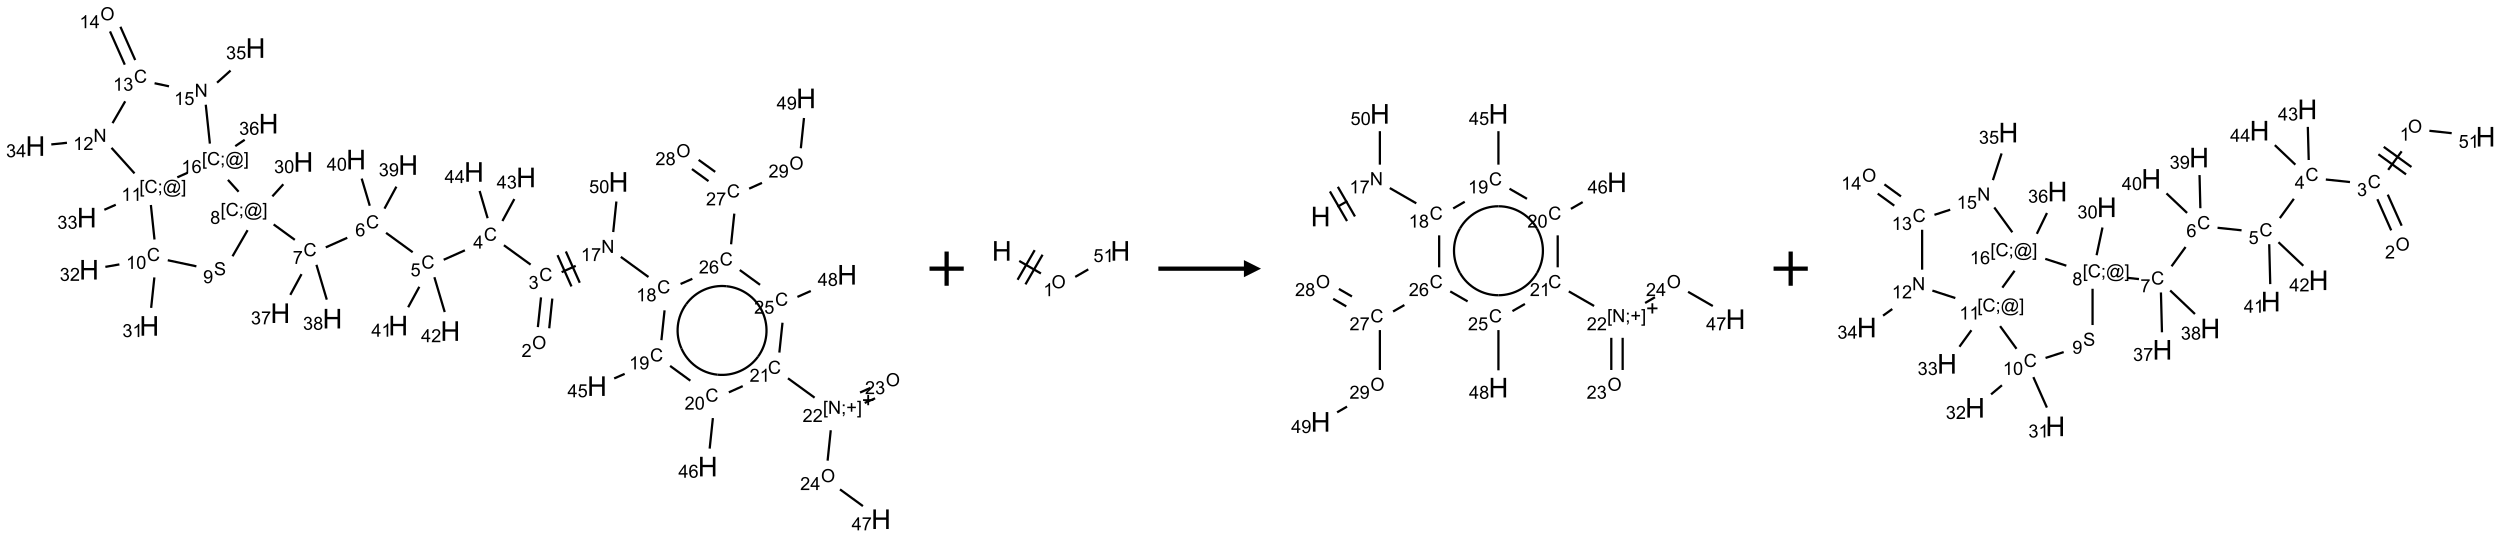<?xml version="1.0" encoding="UTF-8"?>
<svg xmlns="http://www.w3.org/2000/svg" xmlns:xlink="http://www.w3.org/1999/xlink" width="1461" height="314" viewBox="0 0 1461 314">
<defs>
<g>
<g id="glyph-0-0">
<path d="M 1.332 0 L 1.332 -6.668 L 6.668 -6.668 L 6.668 0 Z M 1.5 -0.168 L 6.5 -0.168 L 6.5 -6.5 L 1.5 -6.5 Z M 1.5 -0.168 "/>
</g>
<g id="glyph-0-1">
<path d="M 0.516 -3.719 C 0.516 -4.984 0.855 -5.977 1.535 -6.695 C 2.215 -7.414 3.094 -7.77 4.172 -7.77 C 4.875 -7.77 5.512 -7.602 6.078 -7.266 C 6.645 -6.93 7.074 -6.461 7.371 -5.855 C 7.668 -5.254 7.816 -4.57 7.816 -3.809 C 7.816 -3.035 7.66 -2.34 7.348 -1.73 C 7.035 -1.117 6.594 -0.656 6.02 -0.34 C 5.449 -0.027 4.828 0.129 4.168 0.129 C 3.449 0.129 2.805 -0.043 2.238 -0.391 C 1.672 -0.738 1.246 -1.211 0.953 -1.812 C 0.66 -2.414 0.516 -3.047 0.516 -3.719 Z M 1.559 -3.703 C 1.559 -2.781 1.805 -2.059 2.301 -1.527 C 2.793 -1 3.414 -0.734 4.16 -0.734 C 4.922 -0.734 5.547 -1 6.039 -1.535 C 6.531 -2.07 6.777 -2.828 6.777 -3.812 C 6.777 -4.434 6.672 -4.977 6.461 -5.441 C 6.25 -5.902 5.945 -6.262 5.539 -6.52 C 5.133 -6.773 4.68 -6.902 4.176 -6.902 C 3.461 -6.902 2.848 -6.656 2.332 -6.164 C 1.816 -5.672 1.559 -4.852 1.559 -3.703 Z M 1.559 -3.703 "/>
</g>
<g id="glyph-0-2">
<path d="M 5.371 -0.902 L 5.371 0 L 0.324 0 C 0.316 -0.227 0.352 -0.441 0.434 -0.652 C 0.562 -0.996 0.766 -1.332 1.051 -1.668 C 1.332 -2 1.742 -2.387 2.277 -2.824 C 3.105 -3.504 3.668 -4.043 3.957 -4.441 C 4.25 -4.84 4.395 -5.215 4.395 -5.566 C 4.395 -5.938 4.262 -6.254 3.996 -6.508 C 3.73 -6.762 3.387 -6.891 2.957 -6.891 C 2.508 -6.891 2.145 -6.754 1.875 -6.484 C 1.605 -6.215 1.469 -5.84 1.465 -5.359 L 0.5 -5.457 C 0.566 -6.176 0.812 -6.727 1.246 -7.102 C 1.676 -7.477 2.254 -7.668 2.98 -7.668 C 3.711 -7.668 4.293 -7.465 4.719 -7.059 C 5.145 -6.652 5.359 -6.148 5.359 -5.547 C 5.359 -5.242 5.297 -4.941 5.172 -4.645 C 5.047 -4.352 4.84 -4.039 4.551 -3.715 C 4.262 -3.387 3.777 -2.938 3.105 -2.371 C 2.543 -1.898 2.18 -1.578 2.02 -1.41 C 1.859 -1.242 1.73 -1.07 1.625 -0.902 Z M 5.371 -0.902 "/>
</g>
<g id="glyph-0-3">
<path d="M 6.27 -2.676 L 7.281 -2.422 C 7.07 -1.594 6.688 -0.961 6.137 -0.523 C 5.586 -0.086 4.914 0.129 4.121 0.129 C 3.297 0.129 2.629 -0.039 2.113 -0.371 C 1.598 -0.707 1.203 -1.191 0.934 -1.828 C 0.664 -2.465 0.531 -3.145 0.531 -3.875 C 0.531 -4.672 0.684 -5.363 0.988 -5.957 C 1.293 -6.547 1.723 -6.996 2.285 -7.305 C 2.844 -7.613 3.461 -7.766 4.137 -7.766 C 4.898 -7.766 5.543 -7.57 6.062 -7.184 C 6.582 -6.793 6.945 -6.246 7.152 -5.543 L 6.156 -5.309 C 5.98 -5.863 5.723 -6.266 5.387 -6.52 C 5.051 -6.773 4.625 -6.902 4.113 -6.902 C 3.527 -6.902 3.039 -6.762 2.645 -6.48 C 2.25 -6.199 1.973 -5.82 1.812 -5.348 C 1.652 -4.871 1.574 -4.383 1.574 -3.879 C 1.574 -3.23 1.668 -2.664 1.855 -2.18 C 2.047 -1.695 2.34 -1.332 2.738 -1.094 C 3.137 -0.855 3.57 -0.734 4.035 -0.734 C 4.602 -0.734 5.082 -0.898 5.473 -1.223 C 5.867 -1.551 6.133 -2.035 6.27 -2.676 Z M 6.27 -2.676 "/>
</g>
<g id="glyph-0-4">
<path d="M 0.449 -2.016 L 1.387 -2.141 C 1.492 -1.609 1.676 -1.227 1.934 -0.992 C 2.191 -0.758 2.508 -0.641 2.879 -0.641 C 3.32 -0.641 3.695 -0.793 3.996 -1.098 C 4.301 -1.402 4.453 -1.781 4.453 -2.234 C 4.453 -2.664 4.312 -3.02 4.031 -3.301 C 3.75 -3.578 3.391 -3.719 2.957 -3.719 C 2.781 -3.719 2.562 -3.684 2.297 -3.613 L 2.402 -4.438 C 2.465 -4.43 2.516 -4.426 2.551 -4.426 C 2.949 -4.426 3.312 -4.531 3.629 -4.738 C 3.949 -4.949 4.109 -5.27 4.109 -5.703 C 4.109 -6.047 3.992 -6.332 3.762 -6.559 C 3.527 -6.785 3.227 -6.895 2.859 -6.895 C 2.496 -6.895 2.191 -6.781 1.949 -6.551 C 1.707 -6.324 1.547 -5.98 1.48 -5.52 L 0.543 -5.688 C 0.656 -6.316 0.918 -6.805 1.324 -7.148 C 1.73 -7.492 2.234 -7.668 2.84 -7.668 C 3.254 -7.668 3.641 -7.578 3.988 -7.398 C 4.34 -7.219 4.609 -6.977 4.793 -6.668 C 4.98 -6.359 5.074 -6.031 5.074 -5.684 C 5.074 -5.352 4.984 -5.051 4.809 -4.781 C 4.629 -4.512 4.367 -4.297 4.02 -4.137 C 4.473 -4.031 4.824 -3.816 5.074 -3.488 C 5.324 -3.16 5.449 -2.75 5.449 -2.254 C 5.449 -1.59 5.203 -1.023 4.719 -0.559 C 4.234 -0.098 3.617 0.137 2.875 0.137 C 2.203 0.137 1.648 -0.062 1.207 -0.465 C 0.762 -0.863 0.512 -1.379 0.449 -2.016 Z M 0.449 -2.016 "/>
</g>
<g id="glyph-0-5">
<path d="M 3.449 0 L 3.449 -1.828 L 0.137 -1.828 L 0.137 -2.688 L 3.621 -7.637 L 4.387 -7.637 L 4.387 -2.688 L 5.418 -2.688 L 5.418 -1.828 L 4.387 -1.828 L 4.387 0 Z M 3.449 -2.688 L 3.449 -6.129 L 1.059 -2.688 Z M 3.449 -2.688 "/>
</g>
<g id="glyph-0-6">
<path d="M 0.441 -2 L 1.426 -2.082 C 1.5 -1.605 1.668 -1.242 1.934 -1.004 C 2.199 -0.762 2.52 -0.641 2.895 -0.641 C 3.348 -0.641 3.73 -0.812 4.043 -1.152 C 4.355 -1.492 4.512 -1.941 4.512 -2.504 C 4.512 -3.039 4.359 -3.461 4.059 -3.77 C 3.758 -4.078 3.367 -4.234 2.879 -4.234 C 2.578 -4.234 2.305 -4.164 2.062 -4.027 C 1.82 -3.891 1.629 -3.715 1.488 -3.496 L 0.609 -3.609 L 1.348 -7.531 L 5.145 -7.531 L 5.145 -6.637 L 2.098 -6.637 L 1.688 -4.582 C 2.145 -4.902 2.625 -5.062 3.129 -5.062 C 3.797 -5.062 4.359 -4.832 4.816 -4.371 C 5.277 -3.91 5.504 -3.312 5.504 -2.59 C 5.504 -1.898 5.305 -1.301 4.902 -0.797 C 4.41 -0.18 3.742 0.129 2.895 0.129 C 2.199 0.129 1.633 -0.062 1.195 -0.453 C 0.758 -0.844 0.504 -1.359 0.441 -2 Z M 0.441 -2 "/>
</g>
<g id="glyph-0-7">
<path d="M 5.309 -5.766 L 4.375 -5.691 C 4.293 -6.059 4.172 -6.328 4.02 -6.496 C 3.766 -6.762 3.453 -6.895 3.082 -6.895 C 2.785 -6.895 2.523 -6.812 2.297 -6.645 C 2 -6.43 1.77 -6.117 1.598 -5.703 C 1.43 -5.289 1.34 -4.703 1.332 -3.938 C 1.559 -4.281 1.836 -4.535 2.16 -4.703 C 2.488 -4.871 2.828 -4.953 3.188 -4.953 C 3.812 -4.953 4.344 -4.723 4.785 -4.262 C 5.223 -3.801 5.441 -3.207 5.441 -2.48 C 5.441 -2 5.34 -1.555 5.133 -1.145 C 4.926 -0.73 4.641 -0.418 4.281 -0.199 C 3.922 0.02 3.512 0.129 3.051 0.129 C 2.27 0.129 1.633 -0.156 1.141 -0.73 C 0.648 -1.305 0.402 -2.254 0.402 -3.574 C 0.402 -5.051 0.672 -6.121 1.219 -6.793 C 1.695 -7.375 2.336 -7.668 3.141 -7.668 C 3.742 -7.668 4.234 -7.5 4.617 -7.16 C 5 -6.824 5.23 -6.359 5.309 -5.766 Z M 1.48 -2.473 C 1.48 -2.152 1.547 -1.844 1.684 -1.547 C 1.82 -1.25 2.016 -1.027 2.262 -0.871 C 2.508 -0.719 2.766 -0.641 3.035 -0.641 C 3.434 -0.641 3.773 -0.801 4.059 -1.121 C 4.344 -1.441 4.484 -1.875 4.484 -2.422 C 4.484 -2.949 4.344 -3.367 4.062 -3.668 C 3.781 -3.973 3.426 -4.125 3 -4.125 C 2.578 -4.125 2.219 -3.973 1.922 -3.668 C 1.625 -3.363 1.48 -2.969 1.48 -2.473 Z M 1.48 -2.473 "/>
</g>
<g id="glyph-0-8">
<path d="M 0.504 -6.637 L 0.504 -7.535 L 5.449 -7.535 L 5.449 -6.809 C 4.961 -6.289 4.48 -5.602 4.004 -4.746 C 3.527 -3.887 3.156 -3.004 2.895 -2.098 C 2.707 -1.461 2.59 -0.762 2.535 0 L 1.574 0 C 1.582 -0.602 1.703 -1.328 1.926 -2.176 C 2.152 -3.027 2.477 -3.848 2.898 -4.637 C 3.32 -5.426 3.77 -6.094 4.246 -6.637 Z M 0.504 -6.637 "/>
</g>
<g id="glyph-0-9">
<path d="M 0.723 2.121 L 0.723 -7.637 L 2.793 -7.637 L 2.793 -6.859 L 1.66 -6.859 L 1.66 1.344 L 2.793 1.344 L 2.793 2.121 Z M 0.723 2.121 "/>
</g>
<g id="glyph-0-10">
<path d="M 0.949 -4.465 L 0.949 -5.531 L 2.016 -5.531 L 2.016 -4.465 Z M 0.949 0 L 0.949 -1.066 L 2.016 -1.066 L 2.016 0 C 2.016 0.391 1.945 0.711 1.809 0.949 C 1.668 1.191 1.449 1.379 1.145 1.512 L 0.887 1.109 C 1.082 1.023 1.23 0.895 1.324 0.727 C 1.418 0.559 1.469 0.316 1.48 0 Z M 0.949 0 "/>
</g>
<g id="glyph-0-11">
<path d="M 6.047 -0.848 C 5.82 -0.59 5.57 -0.379 5.289 -0.223 C 5.008 -0.062 4.73 0.016 4.449 0.016 C 4.141 0.016 3.84 -0.074 3.547 -0.254 C 3.254 -0.434 3.02 -0.715 2.836 -1.09 C 2.652 -1.465 2.562 -1.875 2.562 -2.324 C 2.562 -2.875 2.703 -3.43 2.988 -3.98 C 3.27 -4.535 3.621 -4.953 4.043 -5.23 C 4.461 -5.508 4.871 -5.645 5.266 -5.645 C 5.566 -5.645 5.855 -5.566 6.129 -5.41 C 6.402 -5.25 6.641 -5.012 6.84 -4.688 L 7.016 -5.496 L 7.949 -5.496 L 7.199 -2 C 7.094 -1.516 7.043 -1.246 7.043 -1.191 C 7.043 -1.098 7.078 -1.02 7.148 -0.949 C 7.219 -0.883 7.305 -0.848 7.406 -0.848 C 7.59 -0.848 7.832 -0.953 8.129 -1.168 C 8.527 -1.445 8.84 -1.816 9.07 -2.285 C 9.301 -2.75 9.418 -3.234 9.418 -3.73 C 9.418 -4.309 9.27 -4.852 8.973 -5.355 C 8.676 -5.859 8.23 -6.262 7.645 -6.562 C 7.055 -6.863 6.406 -7.016 5.691 -7.016 C 4.879 -7.016 4.137 -6.824 3.465 -6.445 C 2.793 -6.066 2.273 -5.52 1.902 -4.809 C 1.535 -4.098 1.348 -3.34 1.348 -2.527 C 1.348 -1.676 1.535 -0.941 1.902 -0.328 C 2.273 0.285 2.809 0.742 3.508 1.035 C 4.207 1.328 4.984 1.473 5.832 1.473 C 6.742 1.473 7.504 1.32 8.121 1.016 C 8.734 0.711 9.195 0.34 9.5 -0.098 L 10.441 -0.098 C 10.266 0.266 9.961 0.637 9.531 1.016 C 9.102 1.395 8.59 1.695 7.996 1.914 C 7.402 2.133 6.688 2.246 5.848 2.246 C 5.078 2.246 4.367 2.145 3.715 1.949 C 3.066 1.75 2.512 1.453 2.051 1.055 C 1.594 0.656 1.25 0.199 1.016 -0.316 C 0.723 -0.973 0.578 -1.684 0.578 -2.441 C 0.578 -3.289 0.75 -4.098 1.098 -4.863 C 1.523 -5.805 2.125 -6.527 2.902 -7.027 C 3.684 -7.527 4.629 -7.777 5.738 -7.777 C 6.602 -7.777 7.375 -7.602 8.059 -7.246 C 8.746 -6.895 9.285 -6.371 9.684 -5.672 C 10.02 -5.07 10.188 -4.418 10.188 -3.715 C 10.188 -2.707 9.832 -1.812 9.125 -1.031 C 8.492 -0.328 7.801 0.02 7.051 0.02 C 6.812 0.02 6.617 -0.016 6.473 -0.09 C 6.324 -0.16 6.215 -0.266 6.145 -0.402 C 6.102 -0.488 6.066 -0.637 6.047 -0.848 Z M 3.527 -2.262 C 3.527 -1.785 3.641 -1.414 3.863 -1.152 C 4.09 -0.887 4.348 -0.754 4.641 -0.754 C 4.836 -0.754 5.039 -0.812 5.254 -0.93 C 5.469 -1.047 5.676 -1.219 5.871 -1.449 C 6.066 -1.676 6.23 -1.969 6.355 -2.32 C 6.48 -2.672 6.543 -3.027 6.543 -3.379 C 6.543 -3.852 6.426 -4.219 6.191 -4.48 C 5.957 -4.738 5.672 -4.871 5.332 -4.871 C 5.109 -4.871 4.902 -4.812 4.707 -4.699 C 4.512 -4.586 4.32 -4.406 4.137 -4.156 C 3.953 -3.906 3.805 -3.602 3.691 -3.246 C 3.582 -2.887 3.527 -2.559 3.527 -2.262 Z M 3.527 -2.262 "/>
</g>
<g id="glyph-0-12">
<path d="M 2.27 2.121 L 0.203 2.121 L 0.203 1.344 L 1.332 1.344 L 1.332 -6.859 L 0.203 -6.859 L 0.203 -7.637 L 2.27 -7.637 Z M 2.27 2.121 "/>
</g>
<g id="glyph-0-13">
<path d="M 1.887 -4.141 C 1.496 -4.281 1.207 -4.484 1.02 -4.75 C 0.832 -5.016 0.738 -5.328 0.738 -5.699 C 0.738 -6.254 0.938 -6.719 1.34 -7.098 C 1.738 -7.477 2.27 -7.668 2.934 -7.668 C 3.598 -7.668 4.137 -7.473 4.543 -7.086 C 4.949 -6.699 5.152 -6.227 5.152 -5.672 C 5.152 -5.316 5.059 -5.008 4.871 -4.746 C 4.688 -4.484 4.406 -4.281 4.027 -4.141 C 4.496 -3.988 4.852 -3.742 5.098 -3.402 C 5.34 -3.062 5.465 -2.656 5.465 -2.184 C 5.465 -1.531 5.234 -0.98 4.77 -0.535 C 4.309 -0.09 3.703 0.129 2.949 0.129 C 2.195 0.129 1.586 -0.094 1.125 -0.539 C 0.664 -0.984 0.434 -1.543 0.434 -2.207 C 0.434 -2.703 0.559 -3.121 0.809 -3.457 C 1.062 -3.793 1.422 -4.02 1.887 -4.141 Z M 1.699 -5.73 C 1.699 -5.367 1.812 -5.074 2.047 -4.844 C 2.281 -4.613 2.582 -4.5 2.953 -4.5 C 3.312 -4.5 3.609 -4.613 3.84 -4.84 C 4.07 -5.066 4.188 -5.348 4.188 -5.676 C 4.188 -6.02 4.07 -6.309 3.832 -6.543 C 3.594 -6.777 3.297 -6.895 2.941 -6.895 C 2.586 -6.895 2.289 -6.781 2.051 -6.551 C 1.816 -6.324 1.699 -6.047 1.699 -5.73 Z M 1.395 -2.203 C 1.395 -1.938 1.461 -1.676 1.586 -1.426 C 1.711 -1.176 1.902 -0.984 2.152 -0.848 C 2.402 -0.711 2.672 -0.641 2.957 -0.641 C 3.406 -0.641 3.777 -0.785 4.066 -1.074 C 4.359 -1.363 4.504 -1.727 4.504 -2.172 C 4.504 -2.625 4.355 -2.996 4.055 -3.293 C 3.754 -3.586 3.379 -3.734 2.926 -3.734 C 2.484 -3.734 2.121 -3.59 1.832 -3.297 C 1.543 -3.004 1.395 -2.641 1.395 -2.203 Z M 1.395 -2.203 "/>
</g>
<g id="glyph-0-14">
<path d="M 0.441 -3.766 C 0.441 -4.668 0.535 -5.395 0.723 -5.945 C 0.906 -6.496 1.184 -6.922 1.551 -7.219 C 1.918 -7.516 2.375 -7.668 2.934 -7.668 C 3.344 -7.668 3.703 -7.586 4.012 -7.418 C 4.32 -7.254 4.574 -7.016 4.777 -6.707 C 4.977 -6.395 5.137 -6.016 5.25 -5.57 C 5.363 -5.125 5.422 -4.523 5.422 -3.766 C 5.422 -2.871 5.328 -2.148 5.145 -1.598 C 4.961 -1.047 4.688 -0.621 4.32 -0.32 C 3.953 -0.02 3.492 0.129 2.934 0.129 C 2.195 0.129 1.617 -0.133 1.199 -0.66 C 0.695 -1.297 0.441 -2.332 0.441 -3.766 Z M 1.406 -3.766 C 1.406 -2.512 1.555 -1.68 1.848 -1.262 C 2.141 -0.848 2.5 -0.641 2.934 -0.641 C 3.363 -0.641 3.727 -0.848 4.02 -1.266 C 4.312 -1.684 4.457 -2.516 4.457 -3.766 C 4.457 -5.023 4.312 -5.859 4.02 -6.27 C 3.727 -6.684 3.359 -6.891 2.922 -6.891 C 2.492 -6.891 2.148 -6.707 1.891 -6.344 C 1.566 -5.879 1.406 -5.02 1.406 -3.766 Z M 1.406 -3.766 "/>
</g>
<g id="glyph-0-15">
<path d="M 0.48 -2.453 L 1.434 -2.535 C 1.477 -2.152 1.582 -1.84 1.746 -1.598 C 1.91 -1.352 2.168 -1.152 2.516 -1.004 C 2.863 -0.852 3.254 -0.777 3.688 -0.777 C 4.074 -0.777 4.414 -0.832 4.707 -0.949 C 5.004 -1.062 5.223 -1.219 5.367 -1.418 C 5.512 -1.617 5.582 -1.836 5.582 -2.074 C 5.582 -2.312 5.516 -2.523 5.375 -2.699 C 5.234 -2.879 5.008 -3.031 4.688 -3.152 C 4.484 -3.23 4.031 -3.355 3.328 -3.523 C 2.625 -3.691 2.137 -3.852 1.855 -4 C 1.488 -4.191 1.219 -4.43 1.039 -4.711 C 0.859 -4.992 0.77 -5.312 0.77 -5.66 C 0.77 -6.047 0.879 -6.406 1.098 -6.742 C 1.316 -7.078 1.637 -7.332 2.059 -7.504 C 2.477 -7.68 2.945 -7.766 3.457 -7.766 C 4.023 -7.766 4.523 -7.676 4.957 -7.492 C 5.387 -7.309 5.719 -7.043 5.953 -6.688 C 6.188 -6.332 6.312 -5.934 6.328 -5.484 L 5.359 -5.41 C 5.309 -5.895 5.133 -6.258 4.832 -6.504 C 4.531 -6.75 4.086 -6.875 3.5 -6.875 C 2.891 -6.875 2.445 -6.762 2.164 -6.539 C 1.883 -6.316 1.746 -6.047 1.746 -5.73 C 1.746 -5.457 1.844 -5.23 2.043 -5.051 C 2.238 -4.875 2.742 -4.695 3.566 -4.508 C 4.387 -4.32 4.949 -4.16 5.254 -4.02 C 5.699 -3.816 6.027 -3.555 6.238 -3.242 C 6.449 -2.93 6.559 -2.566 6.559 -2.156 C 6.559 -1.75 6.441 -1.367 6.207 -1.008 C 5.977 -0.648 5.641 -0.367 5.207 -0.168 C 4.77 0.031 4.281 0.129 3.734 0.129 C 3.043 0.129 2.465 0.031 1.996 -0.172 C 1.531 -0.375 1.164 -0.676 0.898 -1.082 C 0.633 -1.484 0.492 -1.941 0.48 -2.453 Z M 0.48 -2.453 "/>
</g>
<g id="glyph-0-16">
<path d="M 0.582 -1.766 L 1.484 -1.848 C 1.562 -1.426 1.707 -1.117 1.922 -0.926 C 2.137 -0.734 2.414 -0.641 2.75 -0.641 C 3.039 -0.641 3.289 -0.707 3.508 -0.84 C 3.727 -0.973 3.902 -1.148 4.043 -1.367 C 4.18 -1.586 4.297 -1.887 4.391 -2.262 C 4.484 -2.637 4.531 -3.016 4.531 -3.406 C 4.531 -3.449 4.531 -3.512 4.527 -3.594 C 4.34 -3.297 4.082 -3.055 3.758 -2.867 C 3.434 -2.68 3.082 -2.59 2.703 -2.59 C 2.07 -2.59 1.535 -2.816 1.098 -3.277 C 0.66 -3.734 0.441 -4.34 0.441 -5.09 C 0.441 -5.863 0.672 -6.484 1.129 -6.957 C 1.586 -7.43 2.156 -7.668 2.844 -7.668 C 3.34 -7.668 3.793 -7.531 4.207 -7.266 C 4.617 -7 4.93 -6.617 5.145 -6.121 C 5.355 -5.629 5.465 -4.91 5.465 -3.973 C 5.465 -2.996 5.359 -2.223 5.145 -1.645 C 4.934 -1.066 4.617 -0.625 4.199 -0.324 C 3.781 -0.02 3.293 0.129 2.73 0.129 C 2.133 0.129 1.645 -0.035 1.266 -0.367 C 0.887 -0.699 0.66 -1.164 0.582 -1.766 Z M 4.422 -5.137 C 4.422 -5.676 4.277 -6.102 3.992 -6.418 C 3.707 -6.734 3.359 -6.891 2.957 -6.891 C 2.543 -6.891 2.18 -6.719 1.871 -6.379 C 1.562 -6.039 1.406 -5.598 1.406 -5.059 C 1.406 -4.57 1.555 -4.176 1.848 -3.871 C 2.141 -3.566 2.5 -3.418 2.934 -3.418 C 3.367 -3.418 3.723 -3.57 4.004 -3.871 C 4.281 -4.176 4.422 -4.598 4.422 -5.137 Z M 4.422 -5.137 "/>
</g>
<g id="glyph-0-17">
<path d="M 3.973 0 L 3.035 0 L 3.035 -5.973 C 2.809 -5.758 2.516 -5.543 2.148 -5.328 C 1.781 -5.113 1.453 -4.953 1.16 -4.844 L 1.16 -5.75 C 1.684 -5.996 2.145 -6.297 2.535 -6.645 C 2.93 -6.996 3.207 -7.336 3.371 -7.668 L 3.973 -7.668 Z M 3.973 0 "/>
</g>
<g id="glyph-0-18">
<path d="M 0.812 0 L 0.812 -7.637 L 1.848 -7.637 L 5.859 -1.641 L 5.859 -7.637 L 6.828 -7.637 L 6.828 0 L 5.793 0 L 1.781 -6 L 1.781 0 Z M 0.812 0 "/>
</g>
<g id="glyph-0-19">
<path d="M 2.672 -1.234 L 2.672 -3.328 L 0.594 -3.328 L 0.594 -4.203 L 2.672 -4.203 L 2.672 -6.281 L 3.559 -6.281 L 3.559 -4.203 L 5.637 -4.203 L 5.637 -3.328 L 3.559 -3.328 L 3.559 -1.234 Z M 2.672 -1.234 "/>
</g>
<g id="glyph-1-0">
<path d="M 2 0 L 2 -10 L 10 -10 L 10 0 Z M 2.25 -0.25 L 9.75 -0.25 L 9.75 -9.75 L 2.25 -9.75 Z M 2.25 -0.25 "/>
</g>
<g id="glyph-1-1">
<path d="M 1.281 0 L 1.281 -11.453 L 2.797 -11.453 L 2.797 -6.75 L 8.75 -6.75 L 8.75 -11.453 L 10.266 -11.453 L 10.266 0 L 8.75 0 L 8.75 -5.398 L 2.797 -5.398 L 2.797 0 Z M 1.281 0 "/>
</g>
</g>
</defs>
<path fill="none" stroke-width="0.033" stroke-linecap="butt" stroke-linejoin="miter" stroke="rgb(0%, 0%, 0%)" stroke-opacity="1" stroke-miterlimit="10" d="M 7.507 4.546 L 7.552 4.112 " transform="matrix(40, 0, 0, 40, 20.69, 10.002)"/>
<path fill="none" stroke-width="0.033" stroke-linecap="butt" stroke-linejoin="miter" stroke="rgb(0%, 0%, 0%)" stroke-opacity="1" stroke-miterlimit="10" d="M 7.341 4.529 L 7.387 4.095 " transform="matrix(40, 0, 0, 40, 20.69, 10.002)"/>
<path fill="none" stroke-width="0.033" stroke-linecap="butt" stroke-linejoin="miter" stroke="rgb(0%, 0%, 0%)" stroke-opacity="1" stroke-miterlimit="10" d="M 7.235 3.616 L 6.845 3.333 " transform="matrix(40, 0, 0, 40, 20.69, 10.002)"/>
<path fill="none" stroke-width="0.033" stroke-linecap="butt" stroke-linejoin="miter" stroke="rgb(0%, 0%, 0%)" stroke-opacity="1" stroke-miterlimit="10" d="M 6.275 3.407 L 5.965 3.545 " transform="matrix(40, 0, 0, 40, 20.69, 10.002)"/>
<path fill="none" stroke-width="0.033" stroke-linecap="butt" stroke-linejoin="miter" stroke="rgb(0%, 0%, 0%)" stroke-opacity="1" stroke-miterlimit="10" d="M 5.512 3.435 L 5.123 3.152 " transform="matrix(40, 0, 0, 40, 20.69, 10.002)"/>
<path fill="none" stroke-width="0.033" stroke-linecap="butt" stroke-linejoin="miter" stroke="rgb(0%, 0%, 0%)" stroke-opacity="1" stroke-miterlimit="10" d="M 4.556 3.224 L 4.242 3.364 " transform="matrix(40, 0, 0, 40, 20.69, 10.002)"/>
<path fill="none" stroke-width="0.033" stroke-linecap="butt" stroke-linejoin="miter" stroke="rgb(0%, 0%, 0%)" stroke-opacity="1" stroke-miterlimit="10" d="M 3.79 3.254 L 3.481 3.029 " transform="matrix(40, 0, 0, 40, 20.69, 10.002)"/>
<path fill="none" stroke-width="0.033" stroke-linecap="butt" stroke-linejoin="miter" stroke="rgb(0%, 0%, 0%)" stroke-opacity="1" stroke-miterlimit="10" d="M 3.462 2.619 L 3.622 2.442 " transform="matrix(40, 0, 0, 40, 20.69, 10.002)"/>
<path fill="none" stroke-width="0.033" stroke-linecap="butt" stroke-linejoin="miter" stroke="rgb(0%, 0%, 0%)" stroke-opacity="1" stroke-miterlimit="10" d="M 3.1 3.113 L 2.88 3.494 " transform="matrix(40, 0, 0, 40, 20.69, 10.002)"/>
<path fill="none" stroke-width="0.033" stroke-linecap="butt" stroke-linejoin="miter" stroke="rgb(0%, 0%, 0%)" stroke-opacity="1" stroke-miterlimit="10" d="M 2.352 3.641 L 1.934 3.552 " transform="matrix(40, 0, 0, 40, 20.69, 10.002)"/>
<path fill="none" stroke-width="0.033" stroke-linecap="butt" stroke-linejoin="miter" stroke="rgb(0%, 0%, 0%)" stroke-opacity="1" stroke-miterlimit="10" d="M 1.738 3.803 L 1.691 4.248 " transform="matrix(40, 0, 0, 40, 20.69, 10.002)"/>
<path fill="none" stroke-width="0.033" stroke-linecap="butt" stroke-linejoin="miter" stroke="rgb(0%, 0%, 0%)" stroke-opacity="1" stroke-miterlimit="10" d="M 1.227 3.613 L 1.022 3.649 " transform="matrix(40, 0, 0, 40, 20.69, 10.002)"/>
<path fill="none" stroke-width="0.033" stroke-linecap="butt" stroke-linejoin="miter" stroke="rgb(0%, 0%, 0%)" stroke-opacity="1" stroke-miterlimit="10" d="M 1.74 3.249 L 1.687 2.745 " transform="matrix(40, 0, 0, 40, 20.69, 10.002)"/>
<path fill="none" stroke-width="0.033" stroke-linecap="butt" stroke-linejoin="miter" stroke="rgb(0%, 0%, 0%)" stroke-opacity="1" stroke-miterlimit="10" d="M 1.174 2.741 L 1.007 2.815 " transform="matrix(40, 0, 0, 40, 20.69, 10.002)"/>
<path fill="none" stroke-width="0.033" stroke-linecap="butt" stroke-linejoin="miter" stroke="rgb(0%, 0%, 0%)" stroke-opacity="1" stroke-miterlimit="10" d="M 1.448 2.283 L 1.112 1.91 " transform="matrix(40, 0, 0, 40, 20.69, 10.002)"/>
<path fill="none" stroke-width="0.033" stroke-linecap="butt" stroke-linejoin="miter" stroke="rgb(0%, 0%, 0%)" stroke-opacity="1" stroke-miterlimit="10" d="M 0.461 1.836 L 0.232 1.86 " transform="matrix(40, 0, 0, 40, 20.69, 10.002)"/>
<path fill="none" stroke-width="0.033" stroke-linecap="butt" stroke-linejoin="miter" stroke="rgb(0%, 0%, 0%)" stroke-opacity="1" stroke-miterlimit="10" d="M 1.127 1.549 L 1.312 1.23 " transform="matrix(40, 0, 0, 40, 20.69, 10.002)"/>
<path fill="none" stroke-width="0.033" stroke-linecap="butt" stroke-linejoin="miter" stroke="rgb(0%, 0%, 0%)" stroke-opacity="1" stroke-miterlimit="10" d="M 1.458 0.627 L 1.242 0.141 " transform="matrix(40, 0, 0, 40, 20.69, 10.002)"/>
<path fill="none" stroke-width="0.033" stroke-linecap="butt" stroke-linejoin="miter" stroke="rgb(0%, 0%, 0%)" stroke-opacity="1" stroke-miterlimit="10" d="M 1.306 0.695 L 1.09 0.209 " transform="matrix(40, 0, 0, 40, 20.69, 10.002)"/>
<path fill="none" stroke-width="0.033" stroke-linecap="butt" stroke-linejoin="miter" stroke="rgb(0%, 0%, 0%)" stroke-opacity="1" stroke-miterlimit="10" d="M 1.741 0.966 L 1.952 1.011 " transform="matrix(40, 0, 0, 40, 20.69, 10.002)"/>
<path fill="none" stroke-width="0.033" stroke-linecap="butt" stroke-linejoin="miter" stroke="rgb(0%, 0%, 0%)" stroke-opacity="1" stroke-miterlimit="10" d="M 2.654 0.958 L 2.851 0.781 " transform="matrix(40, 0, 0, 40, 20.69, 10.002)"/>
<path fill="none" stroke-width="0.033" stroke-linecap="butt" stroke-linejoin="miter" stroke="rgb(0%, 0%, 0%)" stroke-opacity="1" stroke-miterlimit="10" d="M 2.489 1.28 L 2.549 1.848 " transform="matrix(40, 0, 0, 40, 20.69, 10.002)"/>
<path fill="none" stroke-width="0.033" stroke-linecap="butt" stroke-linejoin="miter" stroke="rgb(0%, 0%, 0%)" stroke-opacity="1" stroke-miterlimit="10" d="M 2.813 2.378 L 2.969 2.551 " transform="matrix(40, 0, 0, 40, 20.69, 10.002)"/>
<path fill="none" stroke-width="0.033" stroke-linecap="butt" stroke-linejoin="miter" stroke="rgb(0%, 0%, 0%)" stroke-opacity="1" stroke-miterlimit="10" d="M 2.225 2.273 L 2.073 2.341 " transform="matrix(40, 0, 0, 40, 20.69, 10.002)"/>
<path fill="none" stroke-width="0.033" stroke-linecap="butt" stroke-linejoin="miter" stroke="rgb(0%, 0%, 0%)" stroke-opacity="1" stroke-miterlimit="10" d="M 2.92 1.885 L 3.058 1.792 " transform="matrix(40, 0, 0, 40, 20.69, 10.002)"/>
<path fill="none" stroke-width="0.033" stroke-linecap="butt" stroke-linejoin="miter" stroke="rgb(0%, 0%, 0%)" stroke-opacity="1" stroke-miterlimit="10" d="M 3.888 3.755 L 3.724 4.058 " transform="matrix(40, 0, 0, 40, 20.69, 10.002)"/>
<path fill="none" stroke-width="0.033" stroke-linecap="butt" stroke-linejoin="miter" stroke="rgb(0%, 0%, 0%)" stroke-opacity="1" stroke-miterlimit="10" d="M 4.106 3.619 L 4.257 4.128 " transform="matrix(40, 0, 0, 40, 20.69, 10.002)"/>
<path fill="none" stroke-width="0.033" stroke-linecap="butt" stroke-linejoin="miter" stroke="rgb(0%, 0%, 0%)" stroke-opacity="1" stroke-miterlimit="10" d="M 5.1 2.798 L 5.274 2.477 " transform="matrix(40, 0, 0, 40, 20.69, 10.002)"/>
<path fill="none" stroke-width="0.033" stroke-linecap="butt" stroke-linejoin="miter" stroke="rgb(0%, 0%, 0%)" stroke-opacity="1" stroke-miterlimit="10" d="M 4.885 2.756 L 4.767 2.359 " transform="matrix(40, 0, 0, 40, 20.69, 10.002)"/>
<path fill="none" stroke-width="0.033" stroke-linecap="butt" stroke-linejoin="miter" stroke="rgb(0%, 0%, 0%)" stroke-opacity="1" stroke-miterlimit="10" d="M 5.609 3.94 L 5.446 4.239 " transform="matrix(40, 0, 0, 40, 20.69, 10.002)"/>
<path fill="none" stroke-width="0.033" stroke-linecap="butt" stroke-linejoin="miter" stroke="rgb(0%, 0%, 0%)" stroke-opacity="1" stroke-miterlimit="10" d="M 5.829 3.8 L 5.98 4.309 " transform="matrix(40, 0, 0, 40, 20.69, 10.002)"/>
<path fill="none" stroke-width="0.033" stroke-linecap="butt" stroke-linejoin="miter" stroke="rgb(0%, 0%, 0%)" stroke-opacity="1" stroke-miterlimit="10" d="M 6.823 2.979 L 6.997 2.658 " transform="matrix(40, 0, 0, 40, 20.69, 10.002)"/>
<path fill="none" stroke-width="0.033" stroke-linecap="butt" stroke-linejoin="miter" stroke="rgb(0%, 0%, 0%)" stroke-opacity="1" stroke-miterlimit="10" d="M 6.607 2.938 L 6.49 2.54 " transform="matrix(40, 0, 0, 40, 20.69, 10.002)"/>
<path fill="none" stroke-width="0.033" stroke-linecap="butt" stroke-linejoin="miter" stroke="rgb(0%, 0%, 0%)" stroke-opacity="1" stroke-miterlimit="10" d="M 7.688 3.726 L 7.894 3.634 " transform="matrix(40, 0, 0, 40, 20.69, 10.002)"/>
<path fill="none" stroke-width="0.033" stroke-linecap="butt" stroke-linejoin="miter" stroke="rgb(0%, 0%, 0%)" stroke-opacity="1" stroke-miterlimit="10" d="M 7.953 3.881 L 7.75 3.424 " transform="matrix(40, 0, 0, 40, 20.69, 10.002)"/>
<path fill="none" stroke-width="0.033" stroke-linecap="butt" stroke-linejoin="miter" stroke="rgb(0%, 0%, 0%)" stroke-opacity="1" stroke-miterlimit="10" d="M 7.832 3.935 L 7.628 3.478 " transform="matrix(40, 0, 0, 40, 20.69, 10.002)"/>
<path fill="none" stroke-width="0.033" stroke-linecap="butt" stroke-linejoin="miter" stroke="rgb(0%, 0%, 0%)" stroke-opacity="1" stroke-miterlimit="10" d="M 8.553 3.503 L 8.957 3.797 " transform="matrix(40, 0, 0, 40, 20.69, 10.002)"/>
<path fill="none" stroke-width="0.033" stroke-linecap="butt" stroke-linejoin="miter" stroke="rgb(0%, 0%, 0%)" stroke-opacity="1" stroke-miterlimit="10" d="M 9.192 4.284 L 9.146 4.72 " transform="matrix(40, 0, 0, 40, 20.69, 10.002)"/>
<path fill="none" stroke-width="0.033" stroke-linecap="butt" stroke-linejoin="miter" stroke="rgb(0%, 0%, 0%)" stroke-opacity="1" stroke-miterlimit="10" d="M 8.609 5.212 L 8.456 5.279 " transform="matrix(40, 0, 0, 40, 20.69, 10.002)"/>
<path fill="none" stroke-width="0.033" stroke-linecap="butt" stroke-linejoin="miter" stroke="rgb(0%, 0%, 0%)" stroke-opacity="1" stroke-miterlimit="10" d="M 9.273 5.096 L 9.569 5.312 " transform="matrix(40, 0, 0, 40, 20.69, 10.002)"/>
<path fill="none" stroke-width="0.033" stroke-linecap="butt" stroke-linejoin="miter" stroke="rgb(0%, 0%, 0%)" stroke-opacity="1" stroke-miterlimit="10" d="M 9.898 5.858 L 9.851 6.304 " transform="matrix(40, 0, 0, 40, 20.69, 10.002)"/>
<path fill="none" stroke-width="0.033" stroke-linecap="butt" stroke-linejoin="miter" stroke="rgb(0%, 0%, 0%)" stroke-opacity="1" stroke-miterlimit="10" d="M 10.131 5.482 L 10.334 5.391 " transform="matrix(40, 0, 0, 40, 20.69, 10.002)"/>
<path fill="none" stroke-width="0.033" stroke-linecap="butt" stroke-linejoin="miter" stroke="rgb(0%, 0%, 0%)" stroke-opacity="1" stroke-miterlimit="10" d="M 10.995 5.277 L 11.384 5.56 " transform="matrix(40, 0, 0, 40, 20.69, 10.002)"/>
<path fill="none" stroke-width="0.033" stroke-linecap="butt" stroke-linejoin="miter" stroke="rgb(0%, 0%, 0%)" stroke-opacity="1" stroke-miterlimit="10" d="M 12.116 5.637 L 12.268 5.569 " transform="matrix(40, 0, 0, 40, 20.69, 10.002)"/>
<path fill="none" stroke-width="0.033" stroke-linecap="butt" stroke-linejoin="miter" stroke="rgb(0%, 0%, 0%)" stroke-opacity="1" stroke-miterlimit="10" d="M 12.048 5.485 L 12.2 5.417 " transform="matrix(40, 0, 0, 40, 20.69, 10.002)"/>
<path fill="none" stroke-width="0.033" stroke-linecap="butt" stroke-linejoin="miter" stroke="rgb(0%, 0%, 0%)" stroke-opacity="1" stroke-miterlimit="10" d="M 11.62 6.036 L 11.574 6.48 " transform="matrix(40, 0, 0, 40, 20.69, 10.002)"/>
<path fill="none" stroke-width="0.033" stroke-linecap="butt" stroke-linejoin="miter" stroke="rgb(0%, 0%, 0%)" stroke-opacity="1" stroke-miterlimit="10" d="M 11.755 6.9 L 12.09 7.144 " transform="matrix(40, 0, 0, 40, 20.69, 10.002)"/>
<path fill="none" stroke-width="0.033" stroke-linecap="butt" stroke-linejoin="miter" stroke="rgb(0%, 0%, 0%)" stroke-opacity="1" stroke-miterlimit="10" d="M 10.869 4.901 L 10.915 4.465 " transform="matrix(40, 0, 0, 40, 20.69, 10.002)"/>
<path fill="none" stroke-width="0.033" stroke-linecap="butt" stroke-linejoin="miter" stroke="rgb(0%, 0%, 0%)" stroke-opacity="1" stroke-miterlimit="10" d="M 11.133 4.088 L 11.328 4.001 " transform="matrix(40, 0, 0, 40, 20.69, 10.002)"/>
<path fill="none" stroke-width="0.033" stroke-linecap="butt" stroke-linejoin="miter" stroke="rgb(0%, 0%, 0%)" stroke-opacity="1" stroke-miterlimit="10" d="M 10.587 3.911 L 10.291 3.695 " transform="matrix(40, 0, 0, 40, 20.69, 10.002)"/>
<path fill="none" stroke-width="0.033" stroke-linecap="butt" stroke-linejoin="miter" stroke="rgb(0%, 0%, 0%)" stroke-opacity="1" stroke-miterlimit="10" d="M 9.598 3.823 L 9.426 3.899 " transform="matrix(40, 0, 0, 40, 20.69, 10.002)"/>
<path fill="none" stroke-width="0.033" stroke-linecap="butt" stroke-linejoin="miter" stroke="rgb(0%, 0%, 0%)" stroke-opacity="1" stroke-miterlimit="10" d="M 10.164 3.319 L 10.211 2.871 " transform="matrix(40, 0, 0, 40, 20.69, 10.002)"/>
<path fill="none" stroke-width="0.033" stroke-linecap="butt" stroke-linejoin="miter" stroke="rgb(0%, 0%, 0%)" stroke-opacity="1" stroke-miterlimit="10" d="M 9.932 2.261 L 9.69 2.086 " transform="matrix(40, 0, 0, 40, 20.69, 10.002)"/>
<path fill="none" stroke-width="0.033" stroke-linecap="butt" stroke-linejoin="miter" stroke="rgb(0%, 0%, 0%)" stroke-opacity="1" stroke-miterlimit="10" d="M 9.834 2.396 L 9.592 2.22 " transform="matrix(40, 0, 0, 40, 20.69, 10.002)"/>
<path fill="none" stroke-width="0.033" stroke-linecap="butt" stroke-linejoin="miter" stroke="rgb(0%, 0%, 0%)" stroke-opacity="1" stroke-miterlimit="10" d="M 10.428 2.506 L 10.615 2.422 " transform="matrix(40, 0, 0, 40, 20.69, 10.002)"/>
<path fill="none" stroke-width="0.033" stroke-linecap="butt" stroke-linejoin="miter" stroke="rgb(0%, 0%, 0%)" stroke-opacity="1" stroke-miterlimit="10" d="M 11.183 1.916 L 11.229 1.474 " transform="matrix(40, 0, 0, 40, 20.69, 10.002)"/>
<path fill="none" stroke-width="0.033" stroke-linecap="butt" stroke-linejoin="miter" stroke="rgb(0%, 0%, 0%)" stroke-opacity="1" stroke-miterlimit="10" d="M 8.442 3.14 L 8.488 2.694 " transform="matrix(40, 0, 0, 40, 20.69, 10.002)"/>
<path fill="none" stroke-width="0.033" stroke-linecap="butt" stroke-linejoin="miter" stroke="rgb(0%, 0%, 0%)" stroke-opacity="1" stroke-miterlimit="10" d="M 9.439 4.842 C 9.344 4.63 9.37 4.384 9.507 4.196 " transform="matrix(40, 0, 0, 40, 20.69, 10.002)"/>
<path fill="none" stroke-width="0.033" stroke-linecap="butt" stroke-linejoin="miter" stroke="rgb(0%, 0%, 0%)" stroke-opacity="1" stroke-miterlimit="10" d="M 9.964 5.224 C 9.733 5.2 9.533 5.054 9.439 4.842 " transform="matrix(40, 0, 0, 40, 20.69, 10.002)"/>
<path fill="none" stroke-width="0.033" stroke-linecap="butt" stroke-linejoin="miter" stroke="rgb(0%, 0%, 0%)" stroke-opacity="1" stroke-miterlimit="10" d="M 10.558 4.96 C 10.421 5.147 10.195 5.248 9.964 5.224 " transform="matrix(40, 0, 0, 40, 20.69, 10.002)"/>
<path fill="none" stroke-width="0.033" stroke-linecap="butt" stroke-linejoin="miter" stroke="rgb(0%, 0%, 0%)" stroke-opacity="1" stroke-miterlimit="10" d="M 10.625 4.314 C 10.72 4.526 10.694 4.772 10.558 4.96 " transform="matrix(40, 0, 0, 40, 20.69, 10.002)"/>
<path fill="none" stroke-width="0.033" stroke-linecap="butt" stroke-linejoin="miter" stroke="rgb(0%, 0%, 0%)" stroke-opacity="1" stroke-miterlimit="10" d="M 10.1 3.932 C 10.331 3.956 10.531 4.102 10.625 4.314 " transform="matrix(40, 0, 0, 40, 20.69, 10.002)"/>
<path fill="none" stroke-width="0.033" stroke-linecap="butt" stroke-linejoin="miter" stroke="rgb(0%, 0%, 0%)" stroke-opacity="1" stroke-miterlimit="10" d="M 9.507 4.196 C 9.643 4.008 9.869 3.908 10.1 3.932 " transform="matrix(40, 0, 0, 40, 20.69, 10.002)"/>
<g fill="rgb(0%, 0%, 0%)" fill-opacity="1">
<use xlink:href="#glyph-0-1" x="310.949" y="203.992"/>
</g>
<g fill="rgb(0%, 0%, 0%)" fill-opacity="1">
<use xlink:href="#glyph-0-2" x="304.762" y="208.625"/>
</g>
<g fill="rgb(0%, 0%, 0%)" fill-opacity="1">
<use xlink:href="#glyph-0-3" x="315.117" y="164.207"/>
</g>
<g fill="rgb(0%, 0%, 0%)" fill-opacity="1">
<use xlink:href="#glyph-0-4" x="308.863" y="168.844"/>
</g>
<g fill="rgb(0%, 0%, 0%)" fill-opacity="1">
<use xlink:href="#glyph-0-3" x="282.754" y="140.695"/>
</g>
<g fill="rgb(0%, 0%, 0%)" fill-opacity="1">
<use xlink:href="#glyph-0-5" x="276.535" y="145.301"/>
</g>
<g fill="rgb(0%, 0%, 0%)" fill-opacity="1">
<use xlink:href="#glyph-0-3" x="246.215" y="156.965"/>
</g>
<g fill="rgb(0%, 0%, 0%)" fill-opacity="1">
<use xlink:href="#glyph-0-6" x="239.902" y="161.469"/>
</g>
<g fill="rgb(0%, 0%, 0%)" fill-opacity="1">
<use xlink:href="#glyph-0-3" x="213.852" y="133.453"/>
</g>
<g fill="rgb(0%, 0%, 0%)" fill-opacity="1">
<use xlink:href="#glyph-0-7" x="207.605" y="138.09"/>
</g>
<g fill="rgb(0%, 0%, 0%)" fill-opacity="1">
<use xlink:href="#glyph-0-3" x="177.312" y="149.723"/>
</g>
<g fill="rgb(0%, 0%, 0%)" fill-opacity="1">
<use xlink:href="#glyph-0-8" x="171.059" y="154.23"/>
</g>
<g fill="rgb(0%, 0%, 0%)" fill-opacity="1">
<use xlink:href="#glyph-0-9" x="128.875" y="126.219"/>
<use xlink:href="#glyph-0-3" x="131.839" y="126.219"/>
<use xlink:href="#glyph-0-10" x="139.542" y="126.219"/>
<use xlink:href="#glyph-0-11" x="142.505" y="126.219"/>
<use xlink:href="#glyph-0-12" x="153.333" y="126.219"/>
</g>
<g fill="rgb(0%, 0%, 0%)" fill-opacity="1">
<use xlink:href="#glyph-0-13" x="122.805" y="130.848"/>
</g>
<g fill="rgb(0%, 0%, 0%)" fill-opacity="1">
<use xlink:href="#glyph-1-1" x="171.535" y="100.367"/>
</g>
<g fill="rgb(0%, 0%, 0%)" fill-opacity="1">
<use xlink:href="#glyph-0-4" x="160.129" y="101.16"/>
<use xlink:href="#glyph-0-14" x="166.061" y="101.16"/>
</g>
<g fill="rgb(0%, 0%, 0%)" fill-opacity="1">
<use xlink:href="#glyph-0-15" x="125" y="160.852"/>
</g>
<g fill="rgb(0%, 0%, 0%)" fill-opacity="1">
<use xlink:href="#glyph-0-16" x="118.684" y="165.488"/>
</g>
<g fill="rgb(0%, 0%, 0%)" fill-opacity="1">
<use xlink:href="#glyph-0-3" x="85.824" y="152.535"/>
</g>
<g fill="rgb(0%, 0%, 0%)" fill-opacity="1">
<use xlink:href="#glyph-0-17" x="73.664" y="157.172"/>
<use xlink:href="#glyph-0-14" x="79.596" y="157.172"/>
</g>
<g fill="rgb(0%, 0%, 0%)" fill-opacity="1">
<use xlink:href="#glyph-1-1" x="81.465" y="196.199"/>
</g>
<g fill="rgb(0%, 0%, 0%)" fill-opacity="1">
<use xlink:href="#glyph-0-4" x="71.504" y="196.992"/>
<use xlink:href="#glyph-0-17" x="77.436" y="196.992"/>
</g>
<g fill="rgb(0%, 0%, 0%)" fill-opacity="1">
<use xlink:href="#glyph-1-1" x="46.254" y="163.363"/>
</g>
<g fill="rgb(0%, 0%, 0%)" fill-opacity="1">
<use xlink:href="#glyph-0-4" x="34.898" y="164.156"/>
<use xlink:href="#glyph-0-2" x="40.831" y="164.156"/>
</g>
<g fill="rgb(0%, 0%, 0%)" fill-opacity="1">
<use xlink:href="#glyph-0-9" x="81.449" y="112.762"/>
<use xlink:href="#glyph-0-3" x="84.413" y="112.762"/>
<use xlink:href="#glyph-0-10" x="92.116" y="112.762"/>
<use xlink:href="#glyph-0-11" x="95.079" y="112.762"/>
<use xlink:href="#glyph-0-12" x="105.908" y="112.762"/>
</g>
<g fill="rgb(0%, 0%, 0%)" fill-opacity="1">
<use xlink:href="#glyph-0-17" x="70.934" y="117.391"/>
<use xlink:href="#glyph-0-17" x="76.866" y="117.391"/>
</g>
<g fill="rgb(0%, 0%, 0%)" fill-opacity="1">
<use xlink:href="#glyph-1-1" x="44.922" y="132.906"/>
</g>
<g fill="rgb(0%, 0%, 0%)" fill-opacity="1">
<use xlink:href="#glyph-0-4" x="33.488" y="133.699"/>
<use xlink:href="#glyph-0-4" x="39.421" y="133.699"/>
</g>
<g fill="rgb(0%, 0%, 0%)" fill-opacity="1">
<use xlink:href="#glyph-0-18" x="54.598" y="82.898"/>
</g>
<g fill="rgb(0%, 0%, 0%)" fill-opacity="1">
<use xlink:href="#glyph-0-17" x="42.77" y="87.664"/>
<use xlink:href="#glyph-0-2" x="48.702" y="87.664"/>
</g>
<g fill="rgb(0%, 0%, 0%)" fill-opacity="1">
<use xlink:href="#glyph-1-1" x="14.918" y="91.094"/>
</g>
<g fill="rgb(0%, 0%, 0%)" fill-opacity="1">
<use xlink:href="#glyph-0-4" x="3.516" y="91.887"/>
<use xlink:href="#glyph-0-5" x="9.448" y="91.887"/>
</g>
<g fill="rgb(0%, 0%, 0%)" fill-opacity="1">
<use xlink:href="#glyph-0-3" x="78.254" y="48.387"/>
</g>
<g fill="rgb(0%, 0%, 0%)" fill-opacity="1">
<use xlink:href="#glyph-0-17" x="66.066" y="53.023"/>
<use xlink:href="#glyph-0-4" x="71.999" y="53.023"/>
</g>
<g fill="rgb(0%, 0%, 0%)" fill-opacity="1">
<use xlink:href="#glyph-0-1" x="58.625" y="11.852"/>
</g>
<g fill="rgb(0%, 0%, 0%)" fill-opacity="1">
<use xlink:href="#glyph-0-17" x="46.453" y="16.484"/>
<use xlink:href="#glyph-0-5" x="52.385" y="16.484"/>
</g>
<g fill="rgb(0%, 0%, 0%)" fill-opacity="1">
<use xlink:href="#glyph-0-18" x="113.723" y="56.57"/>
</g>
<g fill="rgb(0%, 0%, 0%)" fill-opacity="1">
<use xlink:href="#glyph-0-17" x="101.762" y="61.34"/>
<use xlink:href="#glyph-0-6" x="107.694" y="61.34"/>
</g>
<g fill="rgb(0%, 0%, 0%)" fill-opacity="1">
<use xlink:href="#glyph-1-1" x="143.551" y="33.824"/>
</g>
<g fill="rgb(0%, 0%, 0%)" fill-opacity="1">
<use xlink:href="#glyph-0-4" x="132.059" y="34.613"/>
<use xlink:href="#glyph-0-6" x="137.991" y="34.613"/>
</g>
<g fill="rgb(0%, 0%, 0%)" fill-opacity="1">
<use xlink:href="#glyph-0-9" x="117.988" y="96.492"/>
<use xlink:href="#glyph-0-3" x="120.952" y="96.492"/>
<use xlink:href="#glyph-0-10" x="128.655" y="96.492"/>
<use xlink:href="#glyph-0-11" x="131.618" y="96.492"/>
<use xlink:href="#glyph-0-12" x="142.447" y="96.492"/>
</g>
<g fill="rgb(0%, 0%, 0%)" fill-opacity="1">
<use xlink:href="#glyph-0-17" x="106.004" y="101.121"/>
<use xlink:href="#glyph-0-7" x="111.936" y="101.121"/>
</g>
<g fill="rgb(0%, 0%, 0%)" fill-opacity="1">
<use xlink:href="#glyph-1-1" x="151.168" y="78"/>
</g>
<g fill="rgb(0%, 0%, 0%)" fill-opacity="1">
<use xlink:href="#glyph-0-4" x="139.738" y="78.793"/>
<use xlink:href="#glyph-0-7" x="145.671" y="78.793"/>
</g>
<g fill="rgb(0%, 0%, 0%)" fill-opacity="1">
<use xlink:href="#glyph-1-1" x="158.043" y="188.758"/>
</g>
<g fill="rgb(0%, 0%, 0%)" fill-opacity="1">
<use xlink:href="#glyph-0-4" x="146.609" y="189.551"/>
<use xlink:href="#glyph-0-8" x="152.542" y="189.551"/>
</g>
<g fill="rgb(0%, 0%, 0%)" fill-opacity="1">
<use xlink:href="#glyph-1-1" x="188.492" y="191.957"/>
</g>
<g fill="rgb(0%, 0%, 0%)" fill-opacity="1">
<use xlink:href="#glyph-0-4" x="177.043" y="192.75"/>
<use xlink:href="#glyph-0-13" x="182.975" y="192.75"/>
</g>
<g fill="rgb(0%, 0%, 0%)" fill-opacity="1">
<use xlink:href="#glyph-1-1" x="232.758" y="102.184"/>
</g>
<g fill="rgb(0%, 0%, 0%)" fill-opacity="1">
<use xlink:href="#glyph-0-4" x="221.309" y="102.977"/>
<use xlink:href="#glyph-0-16" x="227.241" y="102.977"/>
</g>
<g fill="rgb(0%, 0%, 0%)" fill-opacity="1">
<use xlink:href="#glyph-1-1" x="202.312" y="98.984"/>
</g>
<g fill="rgb(0%, 0%, 0%)" fill-opacity="1">
<use xlink:href="#glyph-0-5" x="190.906" y="99.777"/>
<use xlink:href="#glyph-0-14" x="196.839" y="99.777"/>
</g>
<g fill="rgb(0%, 0%, 0%)" fill-opacity="1">
<use xlink:href="#glyph-1-1" x="226.945" y="196"/>
</g>
<g fill="rgb(0%, 0%, 0%)" fill-opacity="1">
<use xlink:href="#glyph-0-5" x="216.988" y="196.793"/>
<use xlink:href="#glyph-0-17" x="222.921" y="196.793"/>
</g>
<g fill="rgb(0%, 0%, 0%)" fill-opacity="1">
<use xlink:href="#glyph-1-1" x="257.395" y="199.199"/>
</g>
<g fill="rgb(0%, 0%, 0%)" fill-opacity="1">
<use xlink:href="#glyph-0-5" x="246.039" y="199.992"/>
<use xlink:href="#glyph-0-2" x="251.971" y="199.992"/>
</g>
<g fill="rgb(0%, 0%, 0%)" fill-opacity="1">
<use xlink:href="#glyph-1-1" x="301.66" y="109.426"/>
</g>
<g fill="rgb(0%, 0%, 0%)" fill-opacity="1">
<use xlink:href="#glyph-0-5" x="290.227" y="110.219"/>
<use xlink:href="#glyph-0-4" x="296.159" y="110.219"/>
</g>
<g fill="rgb(0%, 0%, 0%)" fill-opacity="1">
<use xlink:href="#glyph-1-1" x="271.215" y="106.227"/>
</g>
<g fill="rgb(0%, 0%, 0%)" fill-opacity="1">
<use xlink:href="#glyph-0-5" x="259.812" y="106.988"/>
<use xlink:href="#glyph-0-5" x="265.745" y="106.988"/>
</g>
<g fill="rgb(0%, 0%, 0%)" fill-opacity="1">
<use xlink:href="#glyph-0-18" x="351.375" y="147.805"/>
</g>
<g fill="rgb(0%, 0%, 0%)" fill-opacity="1">
<use xlink:href="#glyph-0-17" x="339.473" y="152.574"/>
<use xlink:href="#glyph-0-8" x="345.405" y="152.574"/>
</g>
<g fill="rgb(0%, 0%, 0%)" fill-opacity="1">
<use xlink:href="#glyph-0-3" x="384.02" y="171.449"/>
</g>
<g fill="rgb(0%, 0%, 0%)" fill-opacity="1">
<use xlink:href="#glyph-0-17" x="371.816" y="176.086"/>
<use xlink:href="#glyph-0-13" x="377.749" y="176.086"/>
</g>
<g fill="rgb(0%, 0%, 0%)" fill-opacity="1">
<use xlink:href="#glyph-0-3" x="379.836" y="211.23"/>
</g>
<g fill="rgb(0%, 0%, 0%)" fill-opacity="1">
<use xlink:href="#glyph-0-17" x="367.637" y="215.867"/>
<use xlink:href="#glyph-0-16" x="373.569" y="215.867"/>
</g>
<g fill="rgb(0%, 0%, 0%)" fill-opacity="1">
<use xlink:href="#glyph-1-1" x="343.117" y="231.383"/>
</g>
<g fill="rgb(0%, 0%, 0%)" fill-opacity="1">
<use xlink:href="#glyph-0-5" x="331.625" y="232.145"/>
<use xlink:href="#glyph-0-6" x="337.557" y="232.145"/>
</g>
<g fill="rgb(0%, 0%, 0%)" fill-opacity="1">
<use xlink:href="#glyph-0-3" x="412.199" y="234.742"/>
</g>
<g fill="rgb(0%, 0%, 0%)" fill-opacity="1">
<use xlink:href="#glyph-0-2" x="400.043" y="239.379"/>
<use xlink:href="#glyph-0-14" x="405.975" y="239.379"/>
</g>
<g fill="rgb(0%, 0%, 0%)" fill-opacity="1">
<use xlink:href="#glyph-1-1" x="407.836" y="278.406"/>
</g>
<g fill="rgb(0%, 0%, 0%)" fill-opacity="1">
<use xlink:href="#glyph-0-5" x="396.41" y="279.195"/>
<use xlink:href="#glyph-0-7" x="402.342" y="279.195"/>
</g>
<g fill="rgb(0%, 0%, 0%)" fill-opacity="1">
<use xlink:href="#glyph-0-3" x="448.738" y="218.473"/>
</g>
<g fill="rgb(0%, 0%, 0%)" fill-opacity="1">
<use xlink:href="#glyph-0-2" x="438.031" y="223.109"/>
<use xlink:href="#glyph-0-17" x="443.964" y="223.109"/>
</g>
<g fill="rgb(0%, 0%, 0%)" fill-opacity="1">
<use xlink:href="#glyph-0-9" x="480.906" y="241.852"/>
<use xlink:href="#glyph-0-18" x="483.87" y="241.852"/>
<use xlink:href="#glyph-0-10" x="491.573" y="241.852"/>
<use xlink:href="#glyph-0-19" x="494.536" y="241.852"/>
<use xlink:href="#glyph-0-12" x="500.766" y="241.852"/>
</g>
<g fill="rgb(0%, 0%, 0%)" fill-opacity="1">
<use xlink:href="#glyph-0-2" x="468.996" y="246.617"/>
<use xlink:href="#glyph-0-2" x="474.928" y="246.617"/>
</g>
<path fill-rule="nonzero" fill="rgb(0%, 0%, 0%)" fill-opacity="1" d="M 504.371 233.281 L 506.836 233.281 L 506.836 230.816 L 507.902 230.816 L 507.902 233.281 L 510.367 233.281 L 510.367 234.348 L 507.902 234.348 L 507.902 236.812 L 506.836 236.812 L 506.836 234.348 L 504.371 234.348 "/>
<g fill="rgb(0%, 0%, 0%)" fill-opacity="1">
<use xlink:href="#glyph-0-1" x="517.656" y="225.719"/>
</g>
<g fill="rgb(0%, 0%, 0%)" fill-opacity="1">
<use xlink:href="#glyph-0-2" x="505.461" y="230.348"/>
<use xlink:href="#glyph-0-4" x="511.393" y="230.348"/>
</g>
<g fill="rgb(0%, 0%, 0%)" fill-opacity="1">
<use xlink:href="#glyph-0-1" x="479.758" y="281.77"/>
</g>
<g fill="rgb(0%, 0%, 0%)" fill-opacity="1">
<use xlink:href="#glyph-0-2" x="467.59" y="286.398"/>
<use xlink:href="#glyph-0-5" x="473.522" y="286.398"/>
</g>
<g fill="rgb(0%, 0%, 0%)" fill-opacity="1">
<use xlink:href="#glyph-1-1" x="509.102" y="309.156"/>
</g>
<g fill="rgb(0%, 0%, 0%)" fill-opacity="1">
<use xlink:href="#glyph-0-5" x="497.668" y="309.918"/>
<use xlink:href="#glyph-0-8" x="503.6" y="309.918"/>
</g>
<g fill="rgb(0%, 0%, 0%)" fill-opacity="1">
<use xlink:href="#glyph-0-3" x="452.922" y="178.691"/>
</g>
<g fill="rgb(0%, 0%, 0%)" fill-opacity="1">
<use xlink:href="#glyph-0-2" x="440.68" y="183.328"/>
<use xlink:href="#glyph-0-6" x="446.612" y="183.328"/>
</g>
<g fill="rgb(0%, 0%, 0%)" fill-opacity="1">
<use xlink:href="#glyph-1-1" x="489.281" y="166.305"/>
</g>
<g fill="rgb(0%, 0%, 0%)" fill-opacity="1">
<use xlink:href="#glyph-0-5" x="477.832" y="167.098"/>
<use xlink:href="#glyph-0-13" x="483.764" y="167.098"/>
</g>
<g fill="rgb(0%, 0%, 0%)" fill-opacity="1">
<use xlink:href="#glyph-0-3" x="420.559" y="155.18"/>
</g>
<g fill="rgb(0%, 0%, 0%)" fill-opacity="1">
<use xlink:href="#glyph-0-2" x="408.383" y="159.816"/>
<use xlink:href="#glyph-0-7" x="414.315" y="159.816"/>
</g>
<g fill="rgb(0%, 0%, 0%)" fill-opacity="1">
<use xlink:href="#glyph-0-3" x="424.742" y="115.398"/>
</g>
<g fill="rgb(0%, 0%, 0%)" fill-opacity="1">
<use xlink:href="#glyph-0-2" x="412.559" y="120.035"/>
<use xlink:href="#glyph-0-8" x="418.491" y="120.035"/>
</g>
<g fill="rgb(0%, 0%, 0%)" fill-opacity="1">
<use xlink:href="#glyph-0-1" x="395.219" y="91.891"/>
</g>
<g fill="rgb(0%, 0%, 0%)" fill-opacity="1">
<use xlink:href="#glyph-0-2" x="383.004" y="96.523"/>
<use xlink:href="#glyph-0-13" x="388.936" y="96.523"/>
</g>
<g fill="rgb(0%, 0%, 0%)" fill-opacity="1">
<use xlink:href="#glyph-0-1" x="461.297" y="99.133"/>
</g>
<g fill="rgb(0%, 0%, 0%)" fill-opacity="1">
<use xlink:href="#glyph-0-2" x="449.086" y="103.766"/>
<use xlink:href="#glyph-0-16" x="455.018" y="103.766"/>
</g>
<g fill="rgb(0%, 0%, 0%)" fill-opacity="1">
<use xlink:href="#glyph-1-1" x="465.285" y="63.23"/>
</g>
<g fill="rgb(0%, 0%, 0%)" fill-opacity="1">
<use xlink:href="#glyph-0-5" x="453.836" y="64.023"/>
<use xlink:href="#glyph-0-16" x="459.768" y="64.023"/>
</g>
<g fill="rgb(0%, 0%, 0%)" fill-opacity="1">
<use xlink:href="#glyph-1-1" x="355.66" y="112.039"/>
</g>
<g fill="rgb(0%, 0%, 0%)" fill-opacity="1">
<use xlink:href="#glyph-0-6" x="344.25" y="112.832"/>
<use xlink:href="#glyph-0-14" x="350.182" y="112.832"/>
</g>
<path fill="none" stroke-width="0.062" stroke-linecap="butt" stroke-linejoin="miter" stroke="rgb(0%, 0%, 0%)" stroke-opacity="1" stroke-miterlimit="10" d="M 0 0 L 0.5 0 M 0.25 -0.25 L 0.25 0.25 " transform="matrix(40, 0, 0, 40, 543.209, 157)"/>
<path fill="none" stroke-width="0.033" stroke-linecap="butt" stroke-linejoin="miter" stroke="rgb(0%, 0%, 0%)" stroke-opacity="1" stroke-miterlimit="10" d="M 0.255 0.147 L 0.572 0.33 " transform="matrix(40, 0, 0, 40, 585.436, 146.623)"/>
<path fill="none" stroke-width="0.033" stroke-linecap="butt" stroke-linejoin="miter" stroke="rgb(0%, 0%, 0%)" stroke-opacity="1" stroke-miterlimit="10" d="M 0.346 0.489 L 0.596 0.056 " transform="matrix(40, 0, 0, 40, 585.436, 146.623)"/>
<path fill="none" stroke-width="0.033" stroke-linecap="butt" stroke-linejoin="miter" stroke="rgb(0%, 0%, 0%)" stroke-opacity="1" stroke-miterlimit="10" d="M 0.231 0.422 L 0.481 -0.011 " transform="matrix(40, 0, 0, 40, 585.436, 146.623)"/>
<path fill="none" stroke-width="0.033" stroke-linecap="butt" stroke-linejoin="miter" stroke="rgb(0%, 0%, 0%)" stroke-opacity="1" stroke-miterlimit="10" d="M 1.073 0.38 L 1.264 0.27 " transform="matrix(40, 0, 0, 40, 585.436, 146.623)"/>
<g fill="rgb(0%, 0%, 0%)" fill-opacity="1">
<use xlink:href="#glyph-1-1" x="579.664" y="152.352"/>
</g>
<g fill="rgb(0%, 0%, 0%)" fill-opacity="1">
<use xlink:href="#glyph-0-1" x="614.5" y="168.473"/>
</g>
<g fill="rgb(0%, 0%, 0%)" fill-opacity="1">
<use xlink:href="#glyph-0-17" x="609.707" y="173.105"/>
</g>
<g fill="rgb(0%, 0%, 0%)" fill-opacity="1">
<use xlink:href="#glyph-1-1" x="648.945" y="152.352"/>
</g>
<g fill="rgb(0%, 0%, 0%)" fill-opacity="1">
<use xlink:href="#glyph-0-6" x="638.984" y="153.145"/>
<use xlink:href="#glyph-0-17" x="644.917" y="153.145"/>
</g>
<path fill-rule="nonzero" fill="rgb(0%, 0%, 0%)" fill-opacity="1" d="M 676.941 158.25 L 726.941 158.25 L 726.941 162 L 736.941 157 L 726.941 152 L 726.941 155.75 L 676.941 155.75 "/>
<path fill="none" stroke-width="0.033" stroke-linecap="butt" stroke-linejoin="miter" stroke="rgb(0%, 0%, 0%)" stroke-opacity="1" stroke-miterlimit="10" d="M 0.247 1.357 L 0.391 1.274 " transform="matrix(40, 0, 0, 40, 771.76, 66.539)"/>
<path fill="none" stroke-width="0.033" stroke-linecap="butt" stroke-linejoin="miter" stroke="rgb(0%, 0%, 0%)" stroke-opacity="1" stroke-miterlimit="10" d="M 0.502 1.499 L 0.252 1.066 " transform="matrix(40, 0, 0, 40, 771.76, 66.539)"/>
<path fill="none" stroke-width="0.033" stroke-linecap="butt" stroke-linejoin="miter" stroke="rgb(0%, 0%, 0%)" stroke-opacity="1" stroke-miterlimit="10" d="M 0.386 1.566 L 0.136 1.133 " transform="matrix(40, 0, 0, 40, 771.76, 66.539)"/>
<path fill="none" stroke-width="0.033" stroke-linecap="butt" stroke-linejoin="miter" stroke="rgb(0%, 0%, 0%)" stroke-opacity="1" stroke-miterlimit="10" d="M 1.011 1.084 L 1.398 1.307 " transform="matrix(40, 0, 0, 40, 771.76, 66.539)"/>
<path fill="none" stroke-width="0.033" stroke-linecap="butt" stroke-linejoin="miter" stroke="rgb(0%, 0%, 0%)" stroke-opacity="1" stroke-miterlimit="10" d="M 1.937 1.382 L 2.106 1.284 " transform="matrix(40, 0, 0, 40, 771.76, 66.539)"/>
<path fill="none" stroke-width="0.033" stroke-linecap="butt" stroke-linejoin="miter" stroke="rgb(0%, 0%, 0%)" stroke-opacity="1" stroke-miterlimit="10" d="M 2.598 0.742 L 2.598 0.253 " transform="matrix(40, 0, 0, 40, 771.76, 66.539)"/>
<path fill="none" stroke-width="0.033" stroke-linecap="butt" stroke-linejoin="miter" stroke="rgb(0%, 0%, 0%)" stroke-opacity="1" stroke-miterlimit="10" d="M 2.76 1.094 L 3.015 1.241 " transform="matrix(40, 0, 0, 40, 771.76, 66.539)"/>
<path fill="none" stroke-width="0.033" stroke-linecap="butt" stroke-linejoin="miter" stroke="rgb(0%, 0%, 0%)" stroke-opacity="1" stroke-miterlimit="10" d="M 3.657 1.388 L 3.829 1.289 " transform="matrix(40, 0, 0, 40, 771.76, 66.539)"/>
<path fill="none" stroke-width="0.033" stroke-linecap="butt" stroke-linejoin="miter" stroke="rgb(0%, 0%, 0%)" stroke-opacity="1" stroke-miterlimit="10" d="M 3.464 1.775 L 3.464 2.242 " transform="matrix(40, 0, 0, 40, 771.76, 66.539)"/>
<path fill="none" stroke-width="0.033" stroke-linecap="butt" stroke-linejoin="miter" stroke="rgb(0%, 0%, 0%)" stroke-opacity="1" stroke-miterlimit="10" d="M 3.626 2.594 L 3.996 2.807 " transform="matrix(40, 0, 0, 40, 771.76, 66.539)"/>
<path fill="none" stroke-width="0.033" stroke-linecap="butt" stroke-linejoin="miter" stroke="rgb(0%, 0%, 0%)" stroke-opacity="1" stroke-miterlimit="10" d="M 4.247 3.272 L 4.247 3.742 " transform="matrix(40, 0, 0, 40, 771.76, 66.539)"/>
<path fill="none" stroke-width="0.033" stroke-linecap="butt" stroke-linejoin="miter" stroke="rgb(0%, 0%, 0%)" stroke-opacity="1" stroke-miterlimit="10" d="M 4.413 3.272 L 4.413 3.742 " transform="matrix(40, 0, 0, 40, 771.76, 66.539)"/>
<path fill="none" stroke-width="0.033" stroke-linecap="butt" stroke-linejoin="miter" stroke="rgb(0%, 0%, 0%)" stroke-opacity="1" stroke-miterlimit="10" d="M 4.741 2.763 L 4.885 2.679 " transform="matrix(40, 0, 0, 40, 771.76, 66.539)"/>
<path fill="none" stroke-width="0.033" stroke-linecap="butt" stroke-linejoin="miter" stroke="rgb(0%, 0%, 0%)" stroke-opacity="1" stroke-miterlimit="10" d="M 5.369 2.6 L 5.73 2.808 " transform="matrix(40, 0, 0, 40, 771.76, 66.539)"/>
<path fill="none" stroke-width="0.033" stroke-linecap="butt" stroke-linejoin="miter" stroke="rgb(0%, 0%, 0%)" stroke-opacity="1" stroke-miterlimit="10" d="M 2.985 2.777 L 2.803 2.882 " transform="matrix(40, 0, 0, 40, 771.76, 66.539)"/>
<path fill="none" stroke-width="0.033" stroke-linecap="butt" stroke-linejoin="miter" stroke="rgb(0%, 0%, 0%)" stroke-opacity="1" stroke-miterlimit="10" d="M 2.598 3.159 L 2.598 3.747 " transform="matrix(40, 0, 0, 40, 771.76, 66.539)"/>
<path fill="none" stroke-width="0.033" stroke-linecap="butt" stroke-linejoin="miter" stroke="rgb(0%, 0%, 0%)" stroke-opacity="1" stroke-miterlimit="10" d="M 2.148 2.74 L 1.894 2.594 " transform="matrix(40, 0, 0, 40, 771.76, 66.539)"/>
<path fill="none" stroke-width="0.033" stroke-linecap="butt" stroke-linejoin="miter" stroke="rgb(0%, 0%, 0%)" stroke-opacity="1" stroke-miterlimit="10" d="M 1.732 2.242 L 1.732 1.775 " transform="matrix(40, 0, 0, 40, 771.76, 66.539)"/>
<path fill="none" stroke-width="0.033" stroke-linecap="butt" stroke-linejoin="miter" stroke="rgb(0%, 0%, 0%)" stroke-opacity="1" stroke-miterlimit="10" d="M 1.224 2.793 L 1.059 2.888 " transform="matrix(40, 0, 0, 40, 771.76, 66.539)"/>
<path fill="none" stroke-width="0.033" stroke-linecap="butt" stroke-linejoin="miter" stroke="rgb(0%, 0%, 0%)" stroke-opacity="1" stroke-miterlimit="10" d="M 0.458 2.668 L 0.267 2.558 " transform="matrix(40, 0, 0, 40, 771.76, 66.539)"/>
<path fill="none" stroke-width="0.033" stroke-linecap="butt" stroke-linejoin="miter" stroke="rgb(0%, 0%, 0%)" stroke-opacity="1" stroke-miterlimit="10" d="M 0.375 2.813 L 0.184 2.702 " transform="matrix(40, 0, 0, 40, 771.76, 66.539)"/>
<path fill="none" stroke-width="0.033" stroke-linecap="butt" stroke-linejoin="miter" stroke="rgb(0%, 0%, 0%)" stroke-opacity="1" stroke-miterlimit="10" d="M 0.866 3.159 L 0.866 3.742 " transform="matrix(40, 0, 0, 40, 771.76, 66.539)"/>
<path fill="none" stroke-width="0.033" stroke-linecap="butt" stroke-linejoin="miter" stroke="rgb(0%, 0%, 0%)" stroke-opacity="1" stroke-miterlimit="10" d="M 0.386 4.277 L 0.241 4.361 " transform="matrix(40, 0, 0, 40, 771.76, 66.539)"/>
<path fill="none" stroke-width="0.033" stroke-linecap="butt" stroke-linejoin="miter" stroke="rgb(0%, 0%, 0%)" stroke-opacity="1" stroke-miterlimit="10" d="M 0.866 0.742 L 0.866 0.253 " transform="matrix(40, 0, 0, 40, 771.76, 66.539)"/>
<path fill="none" stroke-width="0.033" stroke-linecap="butt" stroke-linejoin="miter" stroke="rgb(0%, 0%, 0%)" stroke-opacity="1" stroke-miterlimit="10" d="M 2.036 1.675 C 2.152 1.474 2.366 1.35 2.598 1.35 " transform="matrix(40, 0, 0, 40, 771.76, 66.539)"/>
<path fill="none" stroke-width="0.033" stroke-linecap="butt" stroke-linejoin="miter" stroke="rgb(0%, 0%, 0%)" stroke-opacity="1" stroke-miterlimit="10" d="M 2.036 2.325 C 1.92 2.124 1.92 1.876 2.036 1.675 " transform="matrix(40, 0, 0, 40, 771.76, 66.539)"/>
<path fill="none" stroke-width="0.033" stroke-linecap="butt" stroke-linejoin="miter" stroke="rgb(0%, 0%, 0%)" stroke-opacity="1" stroke-miterlimit="10" d="M 2.598 2.65 C 2.366 2.65 2.152 2.526 2.036 2.325 " transform="matrix(40, 0, 0, 40, 771.76, 66.539)"/>
<path fill="none" stroke-width="0.033" stroke-linecap="butt" stroke-linejoin="miter" stroke="rgb(0%, 0%, 0%)" stroke-opacity="1" stroke-miterlimit="10" d="M 3.161 2.325 C 3.045 2.526 2.83 2.65 2.598 2.65 " transform="matrix(40, 0, 0, 40, 771.76, 66.539)"/>
<path fill="none" stroke-width="0.033" stroke-linecap="butt" stroke-linejoin="miter" stroke="rgb(0%, 0%, 0%)" stroke-opacity="1" stroke-miterlimit="10" d="M 3.161 1.675 C 3.277 1.876 3.277 2.124 3.161 2.325 " transform="matrix(40, 0, 0, 40, 771.76, 66.539)"/>
<path fill="none" stroke-width="0.033" stroke-linecap="butt" stroke-linejoin="miter" stroke="rgb(0%, 0%, 0%)" stroke-opacity="1" stroke-miterlimit="10" d="M 2.598 1.35 C 2.83 1.35 3.045 1.474 3.161 1.675 " transform="matrix(40, 0, 0, 40, 771.76, 66.539)"/>
<g fill="rgb(0%, 0%, 0%)" fill-opacity="1">
<use xlink:href="#glyph-1-1" x="765.988" y="132.266"/>
</g>
<g fill="rgb(0%, 0%, 0%)" fill-opacity="1">
<use xlink:href="#glyph-0-18" x="800.527" y="108.25"/>
</g>
<g fill="rgb(0%, 0%, 0%)" fill-opacity="1">
<use xlink:href="#glyph-0-17" x="788.625" y="113.02"/>
<use xlink:href="#glyph-0-8" x="794.557" y="113.02"/>
</g>
<g fill="rgb(0%, 0%, 0%)" fill-opacity="1">
<use xlink:href="#glyph-0-3" x="835.449" y="128.383"/>
</g>
<g fill="rgb(0%, 0%, 0%)" fill-opacity="1">
<use xlink:href="#glyph-0-17" x="823.25" y="133.02"/>
<use xlink:href="#glyph-0-13" x="829.182" y="133.02"/>
</g>
<g fill="rgb(0%, 0%, 0%)" fill-opacity="1">
<use xlink:href="#glyph-0-3" x="870.09" y="108.383"/>
</g>
<g fill="rgb(0%, 0%, 0%)" fill-opacity="1">
<use xlink:href="#glyph-0-17" x="857.891" y="113.02"/>
<use xlink:href="#glyph-0-16" x="863.823" y="113.02"/>
</g>
<g fill="rgb(0%, 0%, 0%)" fill-opacity="1">
<use xlink:href="#glyph-1-1" x="869.91" y="72.266"/>
</g>
<g fill="rgb(0%, 0%, 0%)" fill-opacity="1">
<use xlink:href="#glyph-0-5" x="858.418" y="73.027"/>
<use xlink:href="#glyph-0-6" x="864.35" y="73.027"/>
</g>
<g fill="rgb(0%, 0%, 0%)" fill-opacity="1">
<use xlink:href="#glyph-0-3" x="904.73" y="128.383"/>
</g>
<g fill="rgb(0%, 0%, 0%)" fill-opacity="1">
<use xlink:href="#glyph-0-2" x="892.574" y="133.02"/>
<use xlink:href="#glyph-0-14" x="898.507" y="133.02"/>
</g>
<g fill="rgb(0%, 0%, 0%)" fill-opacity="1">
<use xlink:href="#glyph-1-1" x="939.191" y="112.266"/>
</g>
<g fill="rgb(0%, 0%, 0%)" fill-opacity="1">
<use xlink:href="#glyph-0-5" x="927.766" y="113.059"/>
<use xlink:href="#glyph-0-7" x="933.698" y="113.059"/>
</g>
<g fill="rgb(0%, 0%, 0%)" fill-opacity="1">
<use xlink:href="#glyph-0-3" x="904.73" y="168.383"/>
</g>
<g fill="rgb(0%, 0%, 0%)" fill-opacity="1">
<use xlink:href="#glyph-0-2" x="894.023" y="173.02"/>
<use xlink:href="#glyph-0-17" x="899.956" y="173.02"/>
</g>
<g fill="rgb(0%, 0%, 0%)" fill-opacity="1">
<use xlink:href="#glyph-0-9" x="939.176" y="188.25"/>
<use xlink:href="#glyph-0-18" x="942.139" y="188.25"/>
<use xlink:href="#glyph-0-10" x="949.842" y="188.25"/>
<use xlink:href="#glyph-0-19" x="952.806" y="188.25"/>
<use xlink:href="#glyph-0-12" x="959.035" y="188.25"/>
</g>
<g fill="rgb(0%, 0%, 0%)" fill-opacity="1">
<use xlink:href="#glyph-0-2" x="927.27" y="193.02"/>
<use xlink:href="#glyph-0-2" x="933.202" y="193.02"/>
</g>
<path fill-rule="nonzero" fill="rgb(0%, 0%, 0%)" fill-opacity="1" d="M 962.641 179.68 L 965.105 179.68 L 965.105 177.215 L 966.172 177.215 L 966.172 179.68 L 968.637 179.68 L 968.637 180.746 L 966.172 180.746 L 966.172 183.211 L 965.105 183.211 L 965.105 180.746 L 962.641 180.746 "/>
<g fill="rgb(0%, 0%, 0%)" fill-opacity="1">
<use xlink:href="#glyph-0-1" x="939.387" y="228.387"/>
</g>
<g fill="rgb(0%, 0%, 0%)" fill-opacity="1">
<use xlink:href="#glyph-0-2" x="927.191" y="233.02"/>
<use xlink:href="#glyph-0-4" x="933.124" y="233.02"/>
</g>
<g fill="rgb(0%, 0%, 0%)" fill-opacity="1">
<use xlink:href="#glyph-0-1" x="974.027" y="168.387"/>
</g>
<g fill="rgb(0%, 0%, 0%)" fill-opacity="1">
<use xlink:href="#glyph-0-2" x="961.863" y="173.02"/>
<use xlink:href="#glyph-0-5" x="967.796" y="173.02"/>
</g>
<g fill="rgb(0%, 0%, 0%)" fill-opacity="1">
<use xlink:href="#glyph-1-1" x="1008.473" y="192.266"/>
</g>
<g fill="rgb(0%, 0%, 0%)" fill-opacity="1">
<use xlink:href="#glyph-0-5" x="997.039" y="193.027"/>
<use xlink:href="#glyph-0-8" x="1002.971" y="193.027"/>
</g>
<g fill="rgb(0%, 0%, 0%)" fill-opacity="1">
<use xlink:href="#glyph-0-3" x="870.09" y="188.383"/>
</g>
<g fill="rgb(0%, 0%, 0%)" fill-opacity="1">
<use xlink:href="#glyph-0-2" x="857.852" y="193.02"/>
<use xlink:href="#glyph-0-6" x="863.784" y="193.02"/>
</g>
<g fill="rgb(0%, 0%, 0%)" fill-opacity="1">
<use xlink:href="#glyph-1-1" x="869.91" y="232.266"/>
</g>
<g fill="rgb(0%, 0%, 0%)" fill-opacity="1">
<use xlink:href="#glyph-0-5" x="858.461" y="233.059"/>
<use xlink:href="#glyph-0-13" x="864.393" y="233.059"/>
</g>
<g fill="rgb(0%, 0%, 0%)" fill-opacity="1">
<use xlink:href="#glyph-0-3" x="835.449" y="168.383"/>
</g>
<g fill="rgb(0%, 0%, 0%)" fill-opacity="1">
<use xlink:href="#glyph-0-2" x="823.273" y="173.02"/>
<use xlink:href="#glyph-0-7" x="829.206" y="173.02"/>
</g>
<g fill="rgb(0%, 0%, 0%)" fill-opacity="1">
<use xlink:href="#glyph-0-3" x="800.809" y="188.383"/>
</g>
<g fill="rgb(0%, 0%, 0%)" fill-opacity="1">
<use xlink:href="#glyph-0-2" x="788.625" y="193.02"/>
<use xlink:href="#glyph-0-8" x="794.557" y="193.02"/>
</g>
<g fill="rgb(0%, 0%, 0%)" fill-opacity="1">
<use xlink:href="#glyph-0-1" x="769.004" y="168.387"/>
</g>
<g fill="rgb(0%, 0%, 0%)" fill-opacity="1">
<use xlink:href="#glyph-0-2" x="756.793" y="173.02"/>
<use xlink:href="#glyph-0-13" x="762.725" y="173.02"/>
</g>
<g fill="rgb(0%, 0%, 0%)" fill-opacity="1">
<use xlink:href="#glyph-0-1" x="800.824" y="228.387"/>
</g>
<g fill="rgb(0%, 0%, 0%)" fill-opacity="1">
<use xlink:href="#glyph-0-2" x="788.609" y="233.02"/>
<use xlink:href="#glyph-0-16" x="794.542" y="233.02"/>
</g>
<g fill="rgb(0%, 0%, 0%)" fill-opacity="1">
<use xlink:href="#glyph-1-1" x="765.988" y="252.266"/>
</g>
<g fill="rgb(0%, 0%, 0%)" fill-opacity="1">
<use xlink:href="#glyph-0-5" x="754.539" y="253.059"/>
<use xlink:href="#glyph-0-16" x="760.471" y="253.059"/>
</g>
<g fill="rgb(0%, 0%, 0%)" fill-opacity="1">
<use xlink:href="#glyph-1-1" x="800.629" y="72.266"/>
</g>
<g fill="rgb(0%, 0%, 0%)" fill-opacity="1">
<use xlink:href="#glyph-0-6" x="789.219" y="73.059"/>
<use xlink:href="#glyph-0-14" x="795.151" y="73.059"/>
</g>
<path fill="none" stroke-width="0.062" stroke-linecap="butt" stroke-linejoin="miter" stroke="rgb(0%, 0%, 0%)" stroke-opacity="1" stroke-miterlimit="10" d="M 0 0 L 0.5 0 M 0.25 -0.25 L 0.25 0.25 " transform="matrix(40, 0, 0, 40, 1036.471, 157)"/>
<path fill="none" stroke-width="0.033" stroke-linecap="butt" stroke-linejoin="miter" stroke="rgb(0%, 0%, 0%)" stroke-opacity="1" stroke-miterlimit="10" d="M 7.815 0.613 L 7.618 0.884 " transform="matrix(40, 0, 0, 40, 1090.932, 63.91)"/>
<path fill="none" stroke-width="0.033" stroke-linecap="butt" stroke-linejoin="miter" stroke="rgb(0%, 0%, 0%)" stroke-opacity="1" stroke-miterlimit="10" d="M 7.475 0.656 L 7.879 0.95 " transform="matrix(40, 0, 0, 40, 1090.932, 63.91)"/>
<path fill="none" stroke-width="0.033" stroke-linecap="butt" stroke-linejoin="miter" stroke="rgb(0%, 0%, 0%)" stroke-opacity="1" stroke-miterlimit="10" d="M 7.553 0.548 L 7.958 0.842 " transform="matrix(40, 0, 0, 40, 1090.932, 63.91)"/>
<path fill="none" stroke-width="0.033" stroke-linecap="butt" stroke-linejoin="miter" stroke="rgb(0%, 0%, 0%)" stroke-opacity="1" stroke-miterlimit="10" d="M 7.46 1.313 L 7.662 1.768 " transform="matrix(40, 0, 0, 40, 1090.932, 63.91)"/>
<path fill="none" stroke-width="0.033" stroke-linecap="butt" stroke-linejoin="miter" stroke="rgb(0%, 0%, 0%)" stroke-opacity="1" stroke-miterlimit="10" d="M 7.612 1.246 L 7.815 1.7 " transform="matrix(40, 0, 0, 40, 1090.932, 63.91)"/>
<path fill="none" stroke-width="0.033" stroke-linecap="butt" stroke-linejoin="miter" stroke="rgb(0%, 0%, 0%)" stroke-opacity="1" stroke-miterlimit="10" d="M 7.06 1.062 L 6.707 1.025 " transform="matrix(40, 0, 0, 40, 1090.932, 63.91)"/>
<path fill="none" stroke-width="0.033" stroke-linecap="butt" stroke-linejoin="miter" stroke="rgb(0%, 0%, 0%)" stroke-opacity="1" stroke-miterlimit="10" d="M 6.24 1.307 L 6.035 1.589 " transform="matrix(40, 0, 0, 40, 1090.932, 63.91)"/>
<path fill="none" stroke-width="0.033" stroke-linecap="butt" stroke-linejoin="miter" stroke="rgb(0%, 0%, 0%)" stroke-opacity="1" stroke-miterlimit="10" d="M 5.476 1.767 L 5.125 1.73 " transform="matrix(40, 0, 0, 40, 1090.932, 63.91)"/>
<path fill="none" stroke-width="0.033" stroke-linecap="butt" stroke-linejoin="miter" stroke="rgb(0%, 0%, 0%)" stroke-opacity="1" stroke-miterlimit="10" d="M 4.658 2.011 L 4.453 2.293 " transform="matrix(40, 0, 0, 40, 1090.932, 63.91)"/>
<path fill="none" stroke-width="0.033" stroke-linecap="butt" stroke-linejoin="miter" stroke="rgb(0%, 0%, 0%)" stroke-opacity="1" stroke-miterlimit="10" d="M 3.977 2.48 L 3.811 2.462 " transform="matrix(40, 0, 0, 40, 1090.932, 63.91)"/>
<path fill="none" stroke-width="0.033" stroke-linecap="butt" stroke-linejoin="miter" stroke="rgb(0%, 0%, 0%)" stroke-opacity="1" stroke-miterlimit="10" d="M 3.358 2.131 L 3.444 1.726 " transform="matrix(40, 0, 0, 40, 1090.932, 63.91)"/>
<path fill="none" stroke-width="0.033" stroke-linecap="butt" stroke-linejoin="miter" stroke="rgb(0%, 0%, 0%)" stroke-opacity="1" stroke-miterlimit="10" d="M 3.299 2.621 L 3.299 3.151 " transform="matrix(40, 0, 0, 40, 1090.932, 63.91)"/>
<path fill="none" stroke-width="0.033" stroke-linecap="butt" stroke-linejoin="miter" stroke="rgb(0%, 0%, 0%)" stroke-opacity="1" stroke-miterlimit="10" d="M 2.877 3.546 L 2.612 3.632 " transform="matrix(40, 0, 0, 40, 1090.932, 63.91)"/>
<path fill="none" stroke-width="0.033" stroke-linecap="butt" stroke-linejoin="miter" stroke="rgb(0%, 0%, 0%)" stroke-opacity="1" stroke-miterlimit="10" d="M 2.434 3.912 L 2.632 4.357 " transform="matrix(40, 0, 0, 40, 1090.932, 63.91)"/>
<path fill="none" stroke-width="0.033" stroke-linecap="butt" stroke-linejoin="miter" stroke="rgb(0%, 0%, 0%)" stroke-opacity="1" stroke-miterlimit="10" d="M 1.975 4.031 L 1.816 4.164 " transform="matrix(40, 0, 0, 40, 1090.932, 63.91)"/>
<path fill="none" stroke-width="0.033" stroke-linecap="butt" stroke-linejoin="miter" stroke="rgb(0%, 0%, 0%)" stroke-opacity="1" stroke-miterlimit="10" d="M 2.188 3.498 L 1.948 3.167 " transform="matrix(40, 0, 0, 40, 1090.932, 63.91)"/>
<path fill="none" stroke-width="0.033" stroke-linecap="butt" stroke-linejoin="miter" stroke="rgb(0%, 0%, 0%)" stroke-opacity="1" stroke-miterlimit="10" d="M 1.529 3.227 L 1.354 3.468 " transform="matrix(40, 0, 0, 40, 1090.932, 63.91)"/>
<path fill="none" stroke-width="0.033" stroke-linecap="butt" stroke-linejoin="miter" stroke="rgb(0%, 0%, 0%)" stroke-opacity="1" stroke-miterlimit="10" d="M 1.294 2.757 L 0.959 2.648 " transform="matrix(40, 0, 0, 40, 1090.932, 63.91)"/>
<path fill="none" stroke-width="0.033" stroke-linecap="butt" stroke-linejoin="miter" stroke="rgb(0%, 0%, 0%)" stroke-opacity="1" stroke-miterlimit="10" d="M 0.373 2.917 L 0.238 3.014 " transform="matrix(40, 0, 0, 40, 1090.932, 63.91)"/>
<path fill="none" stroke-width="0.033" stroke-linecap="butt" stroke-linejoin="miter" stroke="rgb(0%, 0%, 0%)" stroke-opacity="1" stroke-miterlimit="10" d="M 0.809 2.342 L 0.809 1.759 " transform="matrix(40, 0, 0, 40, 1090.932, 63.91)"/>
<path fill="none" stroke-width="0.033" stroke-linecap="butt" stroke-linejoin="miter" stroke="rgb(0%, 0%, 0%)" stroke-opacity="1" stroke-miterlimit="10" d="M 0.5 1.272 L 0.258 1.096 " transform="matrix(40, 0, 0, 40, 1090.932, 63.91)"/>
<path fill="none" stroke-width="0.033" stroke-linecap="butt" stroke-linejoin="miter" stroke="rgb(0%, 0%, 0%)" stroke-opacity="1" stroke-miterlimit="10" d="M 0.402 1.407 L 0.16 1.231 " transform="matrix(40, 0, 0, 40, 1090.932, 63.91)"/>
<path fill="none" stroke-width="0.033" stroke-linecap="butt" stroke-linejoin="miter" stroke="rgb(0%, 0%, 0%)" stroke-opacity="1" stroke-miterlimit="10" d="M 0.989 1.541 L 1.219 1.466 " transform="matrix(40, 0, 0, 40, 1090.932, 63.91)"/>
<path fill="none" stroke-width="0.033" stroke-linecap="butt" stroke-linejoin="miter" stroke="rgb(0%, 0%, 0%)" stroke-opacity="1" stroke-miterlimit="10" d="M 1.843 1.034 L 1.97 0.644 " transform="matrix(40, 0, 0, 40, 1090.932, 63.91)"/>
<path fill="none" stroke-width="0.033" stroke-linecap="butt" stroke-linejoin="miter" stroke="rgb(0%, 0%, 0%)" stroke-opacity="1" stroke-miterlimit="10" d="M 1.863 1.433 L 2.127 1.796 " transform="matrix(40, 0, 0, 40, 1090.932, 63.91)"/>
<path fill="none" stroke-width="0.033" stroke-linecap="butt" stroke-linejoin="miter" stroke="rgb(0%, 0%, 0%)" stroke-opacity="1" stroke-miterlimit="10" d="M 2.608 2.184 L 2.916 2.284 " transform="matrix(40, 0, 0, 40, 1090.932, 63.91)"/>
<path fill="none" stroke-width="0.033" stroke-linecap="butt" stroke-linejoin="miter" stroke="rgb(0%, 0%, 0%)" stroke-opacity="1" stroke-miterlimit="10" d="M 2.16 2.358 L 1.981 2.605 " transform="matrix(40, 0, 0, 40, 1090.932, 63.91)"/>
<path fill="none" stroke-width="0.033" stroke-linecap="butt" stroke-linejoin="miter" stroke="rgb(0%, 0%, 0%)" stroke-opacity="1" stroke-miterlimit="10" d="M 2.485 1.818 L 2.633 1.514 " transform="matrix(40, 0, 0, 40, 1090.932, 63.91)"/>
<path fill="none" stroke-width="0.033" stroke-linecap="butt" stroke-linejoin="miter" stroke="rgb(0%, 0%, 0%)" stroke-opacity="1" stroke-miterlimit="10" d="M 4.298 2.675 L 4.313 3.257 " transform="matrix(40, 0, 0, 40, 1090.932, 63.91)"/>
<path fill="none" stroke-width="0.033" stroke-linecap="butt" stroke-linejoin="miter" stroke="rgb(0%, 0%, 0%)" stroke-opacity="1" stroke-miterlimit="10" d="M 4.433 2.646 L 4.795 2.99 " transform="matrix(40, 0, 0, 40, 1090.932, 63.91)"/>
<path fill="none" stroke-width="0.033" stroke-linecap="butt" stroke-linejoin="miter" stroke="rgb(0%, 0%, 0%)" stroke-opacity="1" stroke-miterlimit="10" d="M 4.874 1.444 L 4.862 0.96 " transform="matrix(40, 0, 0, 40, 1090.932, 63.91)"/>
<path fill="none" stroke-width="0.033" stroke-linecap="butt" stroke-linejoin="miter" stroke="rgb(0%, 0%, 0%)" stroke-opacity="1" stroke-miterlimit="10" d="M 4.68 1.513 L 4.379 1.228 " transform="matrix(40, 0, 0, 40, 1090.932, 63.91)"/>
<path fill="none" stroke-width="0.033" stroke-linecap="butt" stroke-linejoin="miter" stroke="rgb(0%, 0%, 0%)" stroke-opacity="1" stroke-miterlimit="10" d="M 5.88 1.97 L 5.895 2.553 " transform="matrix(40, 0, 0, 40, 1090.932, 63.91)"/>
<path fill="none" stroke-width="0.033" stroke-linecap="butt" stroke-linejoin="miter" stroke="rgb(0%, 0%, 0%)" stroke-opacity="1" stroke-miterlimit="10" d="M 6.015 1.941 L 6.378 2.285 " transform="matrix(40, 0, 0, 40, 1090.932, 63.91)"/>
<path fill="none" stroke-width="0.033" stroke-linecap="butt" stroke-linejoin="miter" stroke="rgb(0%, 0%, 0%)" stroke-opacity="1" stroke-miterlimit="10" d="M 6.457 0.74 L 6.444 0.256 " transform="matrix(40, 0, 0, 40, 1090.932, 63.91)"/>
<path fill="none" stroke-width="0.033" stroke-linecap="butt" stroke-linejoin="miter" stroke="rgb(0%, 0%, 0%)" stroke-opacity="1" stroke-miterlimit="10" d="M 6.262 0.808 L 5.962 0.523 " transform="matrix(40, 0, 0, 40, 1090.932, 63.91)"/>
<path fill="none" stroke-width="0.033" stroke-linecap="butt" stroke-linejoin="miter" stroke="rgb(0%, 0%, 0%)" stroke-opacity="1" stroke-miterlimit="10" d="M 8.22 0.313 L 8.546 0.348 " transform="matrix(40, 0, 0, 40, 1090.932, 63.91)"/>
<g fill="rgb(0%, 0%, 0%)" fill-opacity="1">
<use xlink:href="#glyph-0-1" x="1407.188" y="77.566"/>
</g>
<g fill="rgb(0%, 0%, 0%)" fill-opacity="1">
<use xlink:href="#glyph-0-17" x="1402.395" y="82.199"/>
</g>
<g fill="rgb(0%, 0%, 0%)" fill-opacity="1">
<use xlink:href="#glyph-0-3" x="1383.66" y="109.922"/>
</g>
<g fill="rgb(0%, 0%, 0%)" fill-opacity="1">
<use xlink:href="#glyph-0-4" x="1377.41" y="114.559"/>
</g>
<g fill="rgb(0%, 0%, 0%)" fill-opacity="1">
<use xlink:href="#glyph-0-1" x="1399.945" y="146.469"/>
</g>
<g fill="rgb(0%, 0%, 0%)" fill-opacity="1">
<use xlink:href="#glyph-0-2" x="1393.758" y="151.102"/>
</g>
<g fill="rgb(0%, 0%, 0%)" fill-opacity="1">
<use xlink:href="#glyph-0-3" x="1347.254" y="105.742"/>
</g>
<g fill="rgb(0%, 0%, 0%)" fill-opacity="1">
<use xlink:href="#glyph-0-5" x="1341.035" y="110.348"/>
</g>
<g fill="rgb(0%, 0%, 0%)" fill-opacity="1">
<use xlink:href="#glyph-0-3" x="1320.367" y="138.102"/>
</g>
<g fill="rgb(0%, 0%, 0%)" fill-opacity="1">
<use xlink:href="#glyph-0-6" x="1314.059" y="142.605"/>
</g>
<g fill="rgb(0%, 0%, 0%)" fill-opacity="1">
<use xlink:href="#glyph-0-3" x="1283.965" y="133.922"/>
</g>
<g fill="rgb(0%, 0%, 0%)" fill-opacity="1">
<use xlink:href="#glyph-0-7" x="1277.719" y="138.559"/>
</g>
<g fill="rgb(0%, 0%, 0%)" fill-opacity="1">
<use xlink:href="#glyph-0-3" x="1257.078" y="166.281"/>
</g>
<g fill="rgb(0%, 0%, 0%)" fill-opacity="1">
<use xlink:href="#glyph-0-8" x="1250.824" y="170.789"/>
</g>
<g fill="rgb(0%, 0%, 0%)" fill-opacity="1">
<use xlink:href="#glyph-0-9" x="1217.102" y="162.109"/>
<use xlink:href="#glyph-0-3" x="1220.065" y="162.109"/>
<use xlink:href="#glyph-0-10" x="1227.768" y="162.109"/>
<use xlink:href="#glyph-0-11" x="1230.732" y="162.109"/>
<use xlink:href="#glyph-0-12" x="1241.56" y="162.109"/>
</g>
<g fill="rgb(0%, 0%, 0%)" fill-opacity="1">
<use xlink:href="#glyph-0-13" x="1211.027" y="166.734"/>
</g>
<g fill="rgb(0%, 0%, 0%)" fill-opacity="1">
<use xlink:href="#glyph-1-1" x="1225.434" y="126.855"/>
</g>
<g fill="rgb(0%, 0%, 0%)" fill-opacity="1">
<use xlink:href="#glyph-0-4" x="1214.023" y="127.648"/>
<use xlink:href="#glyph-0-14" x="1219.956" y="127.648"/>
</g>
<g fill="rgb(0%, 0%, 0%)" fill-opacity="1">
<use xlink:href="#glyph-0-15" x="1217.348" y="202.102"/>
</g>
<g fill="rgb(0%, 0%, 0%)" fill-opacity="1">
<use xlink:href="#glyph-0-16" x="1211.027" y="206.734"/>
</g>
<g fill="rgb(0%, 0%, 0%)" fill-opacity="1">
<use xlink:href="#glyph-0-3" x="1182.629" y="214.461"/>
</g>
<g fill="rgb(0%, 0%, 0%)" fill-opacity="1">
<use xlink:href="#glyph-0-17" x="1170.469" y="219.098"/>
<use xlink:href="#glyph-0-14" x="1176.401" y="219.098"/>
</g>
<g fill="rgb(0%, 0%, 0%)" fill-opacity="1">
<use xlink:href="#glyph-1-1" x="1195.344" y="254.887"/>
</g>
<g fill="rgb(0%, 0%, 0%)" fill-opacity="1">
<use xlink:href="#glyph-0-4" x="1185.383" y="255.68"/>
<use xlink:href="#glyph-0-17" x="1191.315" y="255.68"/>
</g>
<g fill="rgb(0%, 0%, 0%)" fill-opacity="1">
<use xlink:href="#glyph-1-1" x="1148.434" y="244.055"/>
</g>
<g fill="rgb(0%, 0%, 0%)" fill-opacity="1">
<use xlink:href="#glyph-0-4" x="1137.078" y="244.848"/>
<use xlink:href="#glyph-0-2" x="1143.01" y="244.848"/>
</g>
<g fill="rgb(0%, 0%, 0%)" fill-opacity="1">
<use xlink:href="#glyph-0-9" x="1155.547" y="182.109"/>
<use xlink:href="#glyph-0-3" x="1158.51" y="182.109"/>
<use xlink:href="#glyph-0-10" x="1166.214" y="182.109"/>
<use xlink:href="#glyph-0-11" x="1169.177" y="182.109"/>
<use xlink:href="#glyph-0-12" x="1180.005" y="182.109"/>
</g>
<g fill="rgb(0%, 0%, 0%)" fill-opacity="1">
<use xlink:href="#glyph-0-17" x="1145.031" y="186.734"/>
<use xlink:href="#glyph-0-17" x="1150.964" y="186.734"/>
</g>
<g fill="rgb(0%, 0%, 0%)" fill-opacity="1">
<use xlink:href="#glyph-1-1" x="1132.051" y="218.344"/>
</g>
<g fill="rgb(0%, 0%, 0%)" fill-opacity="1">
<use xlink:href="#glyph-0-4" x="1120.617" y="219.137"/>
<use xlink:href="#glyph-0-4" x="1126.549" y="219.137"/>
</g>
<g fill="rgb(0%, 0%, 0%)" fill-opacity="1">
<use xlink:href="#glyph-0-18" x="1117.418" y="169.605"/>
</g>
<g fill="rgb(0%, 0%, 0%)" fill-opacity="1">
<use xlink:href="#glyph-0-17" x="1105.594" y="174.375"/>
<use xlink:href="#glyph-0-2" x="1111.526" y="174.375"/>
</g>
<g fill="rgb(0%, 0%, 0%)" fill-opacity="1">
<use xlink:href="#glyph-1-1" x="1085.16" y="197.133"/>
</g>
<g fill="rgb(0%, 0%, 0%)" fill-opacity="1">
<use xlink:href="#glyph-0-4" x="1073.758" y="197.926"/>
<use xlink:href="#glyph-0-5" x="1079.69" y="197.926"/>
</g>
<g fill="rgb(0%, 0%, 0%)" fill-opacity="1">
<use xlink:href="#glyph-0-3" x="1117.699" y="129.738"/>
</g>
<g fill="rgb(0%, 0%, 0%)" fill-opacity="1">
<use xlink:href="#glyph-0-17" x="1105.516" y="134.375"/>
<use xlink:href="#glyph-0-4" x="1111.448" y="134.375"/>
</g>
<g fill="rgb(0%, 0%, 0%)" fill-opacity="1">
<use xlink:href="#glyph-0-1" x="1088.176" y="106.23"/>
</g>
<g fill="rgb(0%, 0%, 0%)" fill-opacity="1">
<use xlink:href="#glyph-0-17" x="1076.008" y="110.863"/>
<use xlink:href="#glyph-0-5" x="1081.94" y="110.863"/>
</g>
<g fill="rgb(0%, 0%, 0%)" fill-opacity="1">
<use xlink:href="#glyph-0-18" x="1155.461" y="117.246"/>
</g>
<g fill="rgb(0%, 0%, 0%)" fill-opacity="1">
<use xlink:href="#glyph-0-17" x="1143.5" y="122.016"/>
<use xlink:href="#glyph-0-6" x="1149.432" y="122.016"/>
</g>
<g fill="rgb(0%, 0%, 0%)" fill-opacity="1">
<use xlink:href="#glyph-1-1" x="1167.922" y="83.219"/>
</g>
<g fill="rgb(0%, 0%, 0%)" fill-opacity="1">
<use xlink:href="#glyph-0-4" x="1156.434" y="84.012"/>
<use xlink:href="#glyph-0-6" x="1162.366" y="84.012"/>
</g>
<g fill="rgb(0%, 0%, 0%)" fill-opacity="1">
<use xlink:href="#glyph-0-9" x="1163.18" y="149.746"/>
<use xlink:href="#glyph-0-3" x="1166.143" y="149.746"/>
<use xlink:href="#glyph-0-10" x="1173.846" y="149.746"/>
<use xlink:href="#glyph-0-11" x="1176.81" y="149.746"/>
<use xlink:href="#glyph-0-12" x="1187.638" y="149.746"/>
</g>
<g fill="rgb(0%, 0%, 0%)" fill-opacity="1">
<use xlink:href="#glyph-0-17" x="1151.195" y="154.375"/>
<use xlink:href="#glyph-0-7" x="1157.128" y="154.375"/>
</g>
<g fill="rgb(0%, 0%, 0%)" fill-opacity="1">
<use xlink:href="#glyph-1-1" x="1196.609" y="117.672"/>
</g>
<g fill="rgb(0%, 0%, 0%)" fill-opacity="1">
<use xlink:href="#glyph-0-4" x="1185.18" y="118.465"/>
<use xlink:href="#glyph-0-7" x="1191.112" y="118.465"/>
</g>
<g fill="rgb(0%, 0%, 0%)" fill-opacity="1">
<use xlink:href="#glyph-1-1" x="1257.945" y="210.152"/>
</g>
<g fill="rgb(0%, 0%, 0%)" fill-opacity="1">
<use xlink:href="#glyph-0-4" x="1246.512" y="210.941"/>
<use xlink:href="#glyph-0-8" x="1252.444" y="210.941"/>
</g>
<g fill="rgb(0%, 0%, 0%)" fill-opacity="1">
<use xlink:href="#glyph-1-1" x="1285.91" y="197.699"/>
</g>
<g fill="rgb(0%, 0%, 0%)" fill-opacity="1">
<use xlink:href="#glyph-0-4" x="1274.461" y="198.492"/>
<use xlink:href="#glyph-0-13" x="1280.393" y="198.492"/>
</g>
<g fill="rgb(0%, 0%, 0%)" fill-opacity="1">
<use xlink:href="#glyph-1-1" x="1279.359" y="97.816"/>
</g>
<g fill="rgb(0%, 0%, 0%)" fill-opacity="1">
<use xlink:href="#glyph-0-4" x="1267.91" y="98.609"/>
<use xlink:href="#glyph-0-16" x="1273.842" y="98.609"/>
</g>
<g fill="rgb(0%, 0%, 0%)" fill-opacity="1">
<use xlink:href="#glyph-1-1" x="1251.395" y="110.27"/>
</g>
<g fill="rgb(0%, 0%, 0%)" fill-opacity="1">
<use xlink:href="#glyph-0-5" x="1239.984" y="111.062"/>
<use xlink:href="#glyph-0-14" x="1245.917" y="111.062"/>
</g>
<g fill="rgb(0%, 0%, 0%)" fill-opacity="1">
<use xlink:href="#glyph-1-1" x="1321.234" y="181.973"/>
</g>
<g fill="rgb(0%, 0%, 0%)" fill-opacity="1">
<use xlink:href="#glyph-0-5" x="1311.277" y="182.762"/>
<use xlink:href="#glyph-0-17" x="1317.21" y="182.762"/>
</g>
<g fill="rgb(0%, 0%, 0%)" fill-opacity="1">
<use xlink:href="#glyph-1-1" x="1349.203" y="169.52"/>
</g>
<g fill="rgb(0%, 0%, 0%)" fill-opacity="1">
<use xlink:href="#glyph-0-5" x="1337.848" y="170.312"/>
<use xlink:href="#glyph-0-2" x="1343.78" y="170.312"/>
</g>
<g fill="rgb(0%, 0%, 0%)" fill-opacity="1">
<use xlink:href="#glyph-1-1" x="1342.652" y="69.637"/>
</g>
<g fill="rgb(0%, 0%, 0%)" fill-opacity="1">
<use xlink:href="#glyph-0-5" x="1331.219" y="70.43"/>
<use xlink:href="#glyph-0-4" x="1337.151" y="70.43"/>
</g>
<g fill="rgb(0%, 0%, 0%)" fill-opacity="1">
<use xlink:href="#glyph-1-1" x="1314.688" y="82.09"/>
</g>
<g fill="rgb(0%, 0%, 0%)" fill-opacity="1">
<use xlink:href="#glyph-0-5" x="1303.285" y="82.852"/>
<use xlink:href="#glyph-0-5" x="1309.217" y="82.852"/>
</g>
<g fill="rgb(0%, 0%, 0%)" fill-opacity="1">
<use xlink:href="#glyph-1-1" x="1446.773" y="85.625"/>
</g>
<g fill="rgb(0%, 0%, 0%)" fill-opacity="1">
<use xlink:href="#glyph-0-6" x="1436.812" y="86.418"/>
<use xlink:href="#glyph-0-17" x="1442.745" y="86.418"/>
</g>
</svg>
